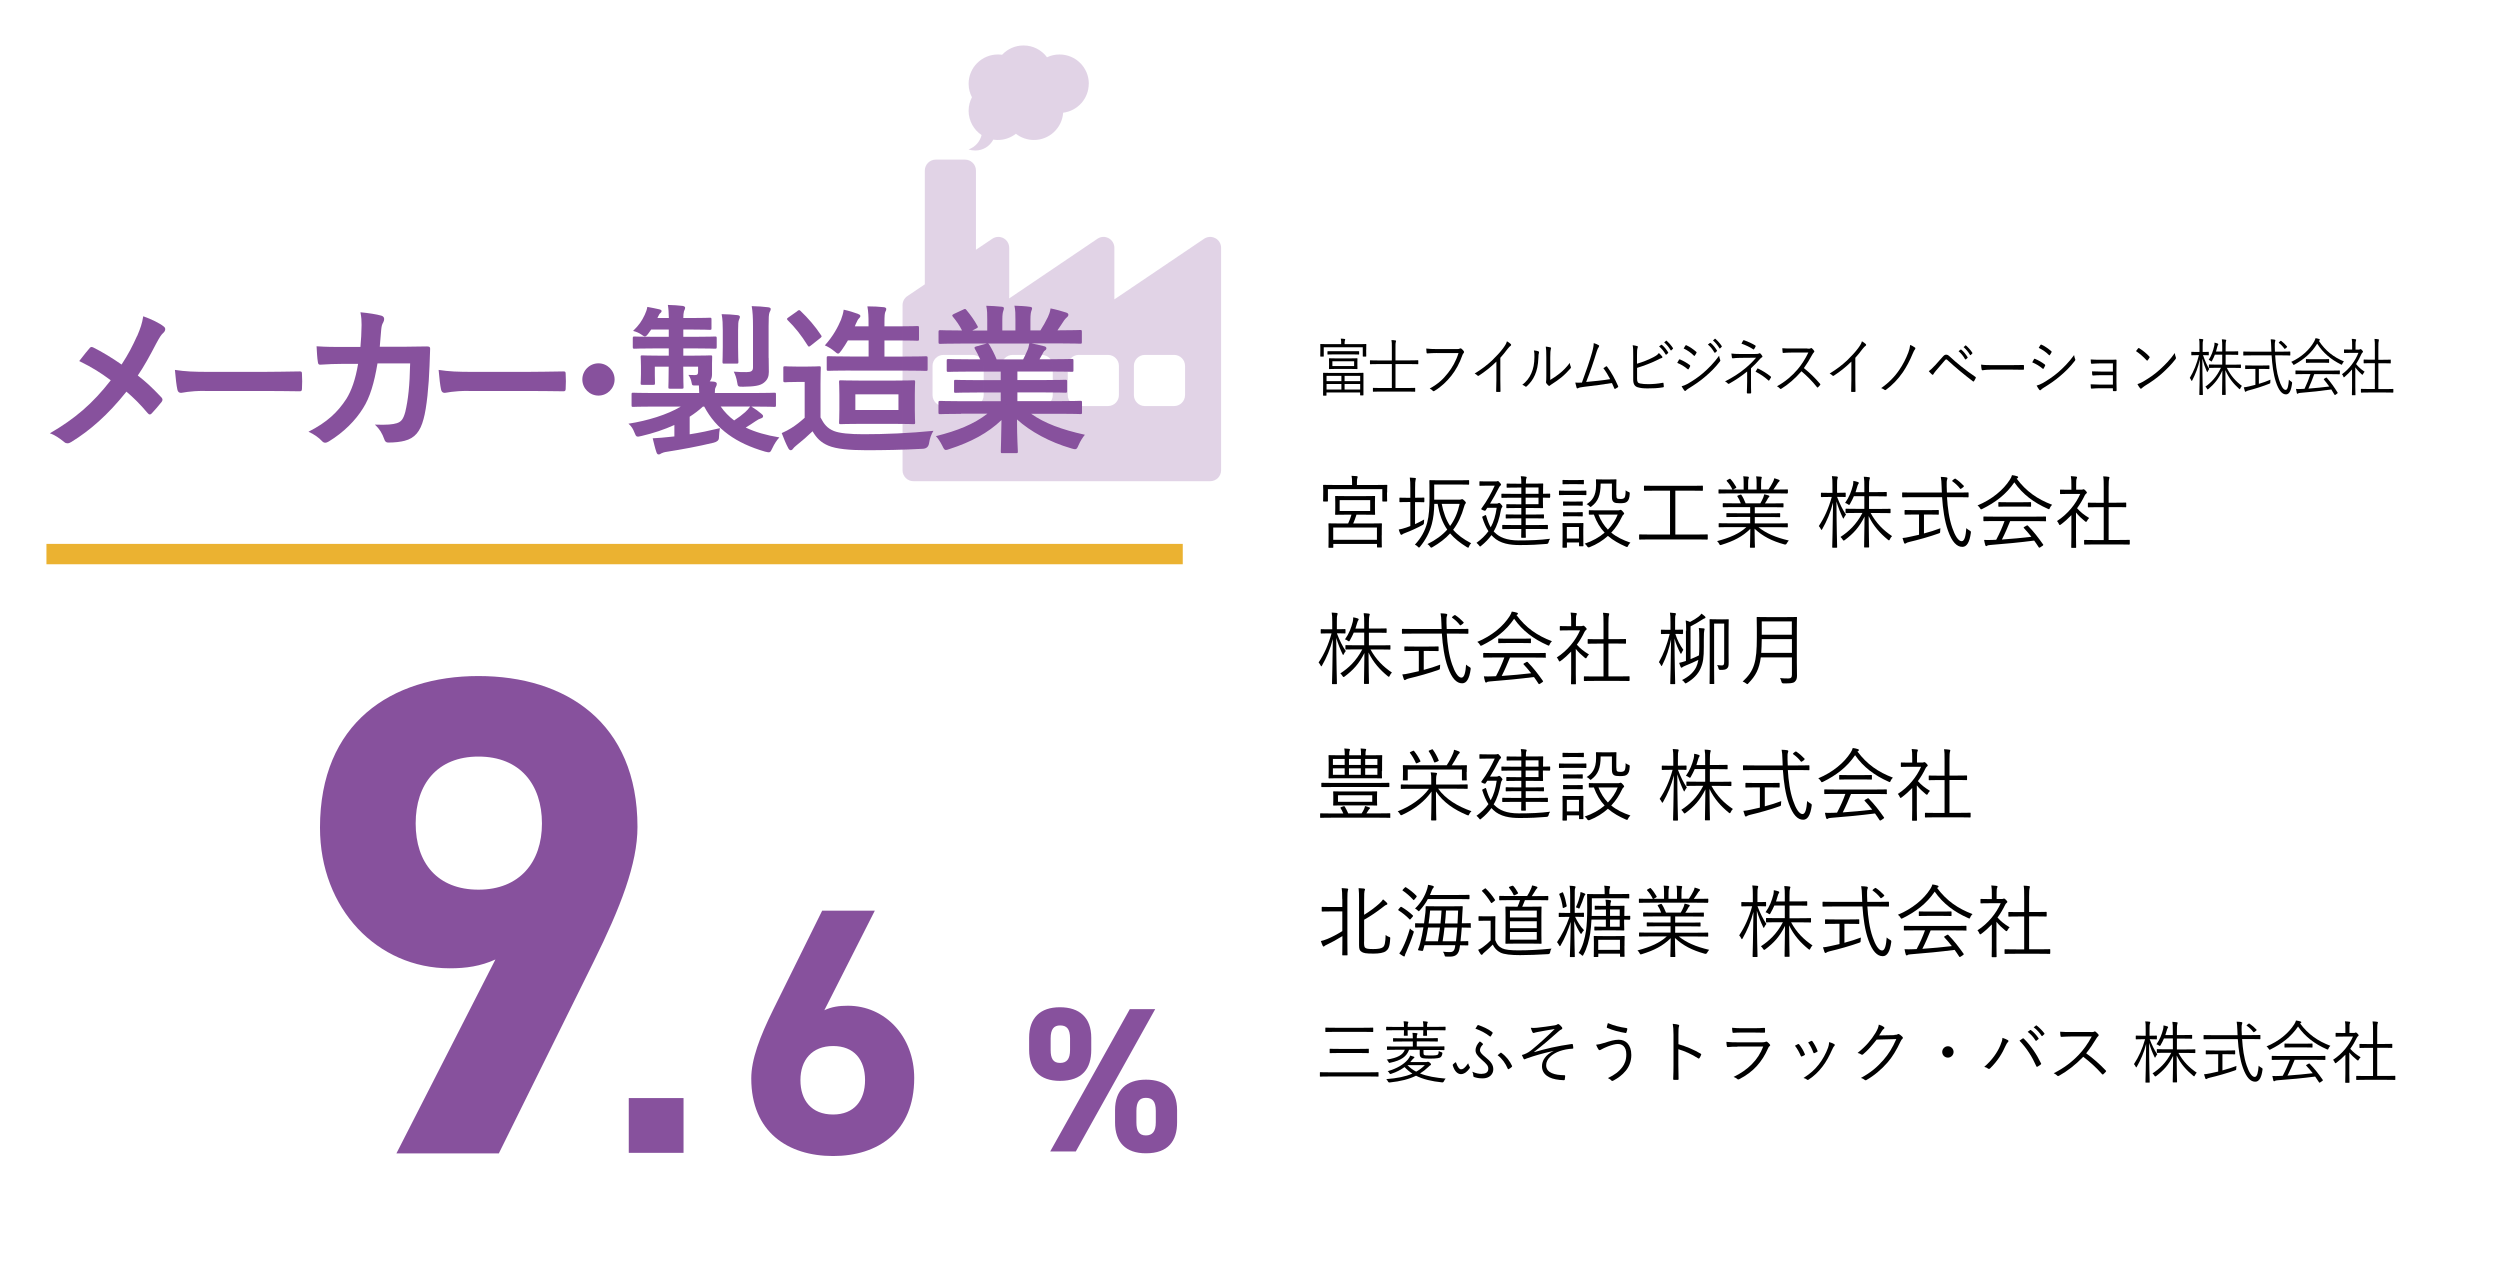 <?xml version="1.0" encoding="UTF-8"?>
<svg id="b" data-name="レイヤー 1" xmlns="http://www.w3.org/2000/svg" width="330.01" height="170" viewBox="0 0 330.01 170">
  <defs>
    <style>
      .c, .d {
        fill: #87519d;
      }

      .e {
        fill: #fff;
      }

      .f {
        fill: none;
        stroke: #ebb231;
        stroke-miterlimit: 10;
        stroke-width: 2.69px;
      }

      .g {
        opacity: .25;
      }

      .d {
        fill-rule: evenodd;
      }
    </style>
  </defs>
  <rect class="e" width="330.01" height="170"/>
  <g>
    <path d="M180.34,46.15c0,.7.01.81.01.85,0,.06,0,.07-.06.07h-.34c-.05,0-.06,0-.06-.07v-1.16h-5.15v1.16c0,.06,0,.07-.06.07h-.34c-.05,0-.06,0-.06-.07,0-.04.01-.15.01-.85v-.26c0-.26-.01-.37-.01-.41,0-.07,0-.07.06-.07.04,0,.3.02,1.03.02h1.67v-.02c0-.29,0-.51-.05-.71.16,0,.36.02.48.04.06,0,.1.03.1.07,0,.06-.02.09-.04.15-.03.07-.04.2-.04.45v.02h1.78c.73,0,.98-.02,1.03-.02.05,0,.06,0,.06.07,0,.04-.01.16-.01.37v.31ZM179.98,50.76c0,1.15,0,1.33,0,1.37,0,.05,0,.06-.06.06h-.32c-.05,0-.06,0-.06-.06v-.32h-4.44v.35c0,.06,0,.07-.06.07h-.33c-.05,0-.06,0-.06-.07,0-.04.01-.23.01-1.38v-.62c0-.63-.01-.83-.01-.88,0-.06,0-.07.06-.07.04,0,.3.02,1.06.02h3.09c.75,0,1.02-.02,1.06-.02.05,0,.06,0,.06.07,0,.05,0,.25,0,.77v.72ZM177.07,49.62h-1.96v.69h1.96v-.69ZM177.07,50.69h-1.96v.73h1.96v-.73ZM179.41,46.73c0,.06,0,.07-.07.07-.04,0-.28-.02-1-.02h-2.04c-.72,0-.96.02-1,.02-.06,0-.07,0-.07-.07v-.31s0-.06.07-.06c.04,0,.28,0,1,0h2.04c.72,0,.96,0,1,0,.06,0,.07,0,.07.06v.31ZM179.18,48.17c0,.34.01.44.01.48,0,.06,0,.07-.07.07-.04,0-.28-.02-.97-.02h-1.69c-.7,0-.94.02-.97.02-.05,0-.06,0-.06-.07,0-.05.01-.14.01-.48v-.33c0-.34-.01-.43-.01-.48,0-.06,0-.07.06-.07.04,0,.28.02.97.02h1.69c.7,0,.94-.02.97-.02.06,0,.07,0,.07.07,0,.05-.01.14-.01.48v.33ZM178.75,47.69h-2.87v.63h2.87v-.63ZM179.55,49.62h-2.06v.69h2.06v-.69ZM179.55,50.69h-2.06v.73h2.06v-.73Z"/>
    <path d="M187.22,48.01c0,.06,0,.07-.06.07-.04,0-.28-.02-.99-.02h-1.96v3.16h1.51c.74,0,.99-.02,1.03-.02.05,0,.06,0,.06.07v.37c0,.06,0,.07-.06.07-.04,0-.29-.02-1.03-.02h-3.4c-.75,0-1,.02-1.03.02-.05,0-.06,0-.06-.07v-.37c0-.06,0-.07.06-.07.04,0,.28.02,1.03.02h1.41v-3.16h-1.85c-.71,0-.94.02-.98.02-.05,0-.06,0-.06-.07v-.38c0-.06,0-.07.06-.07.04,0,.28.02.98.02h1.85v-1.65c0-.56,0-.77-.05-1.04.19,0,.39.02.53.05.04,0,.08.03.08.07s-.02.08-.04.14c-.04.1-.04.28-.04.74v1.68h1.96c.71,0,.94-.02.99-.02.05,0,.06,0,.06.07v.38Z"/>
    <path d="M189.69,46.6c-.44,0-.85.02-1.25.05-.09,0-.12-.02-.13-.13,0-.12-.03-.37-.04-.51.46.05.88.07,1.43.07h2.63c.22,0,.29-.02.37-.07.06-.04.13-.03.19,0,.13.1.25.22.33.34.06.09.05.18-.02.26-.07.07-.11.15-.16.28-.36,1.05-.88,1.98-1.46,2.71-.6.75-1.29,1.43-2.21,1.99-.09.07-.19.07-.25-.02-.09-.1-.23-.21-.39-.28,1.14-.63,1.78-1.25,2.4-2.04.56-.69,1.08-1.61,1.4-2.64h-2.85Z"/>
    <path d="M198.05,50.15c0,.5,0,.97.02,1.49,0,.07-.02.1-.07.1-.13,0-.3,0-.43,0-.06,0-.07-.02-.07-.1.02-.5.03-.99.03-1.47v-2.44c-.78.77-1.51,1.33-2.33,1.87-.07.04-.12.02-.17-.03-.1-.11-.23-.19-.37-.26.92-.56,1.69-1.16,2.31-1.74.56-.54,1.09-1.12,1.44-1.59.31-.42.45-.67.51-.93.2.12.4.25.51.37.07.08.06.18-.03.23-.09.05-.23.2-.42.44-.31.42-.58.75-.93,1.14v2.94Z"/>
    <path d="M203.09,46.4c.08.03.09.11.05.21-.04.12-.07.31-.07.64-.03.94-.19,1.65-.46,2.26-.27.62-.62,1.06-1.06,1.47-.08.08-.15.09-.21.03-.11-.1-.24-.16-.39-.21.51-.4.93-.89,1.2-1.54.25-.58.4-1.25.4-2.14,0-.36,0-.58-.07-.86.26.02.49.07.62.12ZM204.64,50.15c.49-.29.87-.55,1.26-.87.43-.34.88-.79,1.32-1.38.02.18.05.36.13.52.03.07.04.12-.04.21-.37.42-.77.83-1.17,1.16-.4.32-.82.63-1.29.92-.14.09-.19.12-.25.18-.07.07-.14.07-.2,0-.1-.09-.22-.21-.29-.32-.04-.07-.03-.13-.02-.21.02-.1.03-.26.03-.82v-2.35c0-.79-.02-1.18-.07-1.44.2.02.48.07.62.11.11.04.09.12.04.24-.04.12-.07.42-.07,1.09v2.95Z"/>
    <path d="M211.04,45.56c.07.05.07.14,0,.25-.09.11-.18.3-.27.6-.36,1.2-.87,2.71-1.39,4.01,1-.09,2.18-.21,3.17-.37-.25-.49-.55-.99-.9-1.45.12-.07.24-.16.35-.23.07-.05.1-.02.15.04.55.72,1.06,1.66,1.44,2.55.04.07.02.12-.04.17-.11.07-.22.14-.33.2-.06.03-.1.02-.13-.07-.1-.23-.2-.48-.31-.7-1.17.2-2.34.34-3.66.5-.54.07-.68.11-.76.16-.1.07-.19.08-.24-.03-.04-.12-.11-.38-.18-.69.27.02.51.02.88,0,.53-1.41,1.08-3.03,1.33-3.94.17-.61.22-.96.23-1.27.27.08.53.19.66.29Z"/>
    <path d="M216.1,48.01c.73-.21,1.55-.54,2.16-.86.39-.21.55-.32.72-.55.17.16.34.33.43.45.06.09.04.2-.06.21-.13.03-.33.12-.68.31-.73.36-1.72.73-2.57.99v1.42c0,.44.1.58.39.64.31.07.67.09,1.11.09.53,0,1.22-.05,1.89-.18.08-.02.1,0,.1.08.02.13.03.29.04.4,0,.09-.03.11-.12.12-.73.12-1.26.14-2.01.14-.56,0-.95-.04-1.32-.15-.4-.12-.59-.44-.59-1.02v-3.07c0-.74,0-1.11-.07-1.46.24.03.45.07.61.12.11.03.08.14.04.23-.07.16-.08.44-.08.99v1.1ZM219.29,45.52s.05-.02.08,0c.3.23.62.64.84,1,.02.03.01.07-.02.09l-.22.2s-.07.02-.1-.02c-.22-.4-.53-.79-.86-1.06l.27-.21ZM219.91,44.98s.05-.03.08,0c.3.26.63.62.85.97.02.04.02.07-.02.1l-.2.2s-.06.03-.09-.02c-.19-.34-.51-.74-.85-1.03l.24-.21Z"/>
    <path d="M221.62,47.5c.03-.06.07-.07.13-.06.48.2.91.45,1.31.75.07.06.07.11.04.17-.05.12-.13.26-.19.35-.04.07-.08.07-.14.02-.41-.36-.88-.63-1.37-.83.1-.16.18-.32.23-.4ZM222.77,50.67c.68-.4,1.35-.83,2.04-1.42.64-.55,1.45-1.35,2.12-2.29.03.21.07.35.14.54.04.08.02.15-.04.22-.62.81-1.27,1.44-1.96,2.02-.66.57-1.39,1.06-2.17,1.54-.16.1-.28.19-.36.28-.07.07-.14.06-.21-.02-.1-.12-.24-.36-.35-.55.26-.07.49-.16.78-.32ZM222.49,45.62c.04-.07.07-.07.13-.04.46.21.89.52,1.29.86.07.06.06.09.02.16-.06.11-.14.26-.22.35-.04.06-.07.04-.13-.02-.36-.37-.85-.7-1.33-.93.07-.12.16-.27.23-.39ZM225.73,45.27s.05-.02.08,0c.3.23.62.64.84,1,.02.03.02.07-.02.09l-.22.2s-.07.02-.1-.02c-.22-.4-.53-.79-.86-1.06l.27-.21ZM226.35,44.72s.05-.03.08,0c.3.26.63.62.85.97.02.04.01.07-.02.1l-.2.2s-.06.03-.09-.02c-.19-.34-.51-.74-.85-1.03l.24-.21Z"/>
    <path d="M231.14,50.37c0,.58,0,1.1.02,1.46,0,.07-.03.1-.1.11-.11,0-.26,0-.37,0-.07,0-.1-.03-.1-.12.01-.37.04-.89.04-1.45v-1.33c-.74.6-1.49,1.11-2.36,1.6-.07.04-.13.05-.19-.02-.1-.12-.22-.2-.37-.27.97-.5,1.89-1.07,2.65-1.71.47-.39.99-.87,1.45-1.42l-2.13.02c-.37,0-.68.03-.94.06-.07,0-.1-.02-.12-.09-.02-.14-.05-.33-.07-.54.33.04.69.06,1.15.06h1.92c.4,0,.49-.02.58-.08.07-.04.12-.04.18.02.08.08.19.21.24.31.06.1.03.16-.07.21-.06.03-.11.07-.19.16-.39.45-.8.88-1.22,1.26v1.75ZM230.09,44.97c.04-.07.07-.07.15-.05.48.16,1.12.46,1.46.68.07.04.07.08.04.15-.04.1-.11.21-.18.31-.04.08-.07.1-.14.04-.37-.25-.97-.54-1.54-.74.07-.14.16-.31.21-.39ZM231.96,48.68c.04-.06.05-.06.11-.03.59.28,1.17.64,1.66,1.04.06.05.07.07.04.15-.07.12-.14.25-.22.36-.05.07-.07.06-.14,0-.44-.41-1.02-.81-1.67-1.14.09-.14.18-.29.23-.37Z"/>
    <path d="M238.61,46.03c.25,0,.33,0,.42-.07.04-.03.1-.02.15.02.1.09.22.21.3.34.04.07.03.12-.04.19-.07.07-.14.16-.22.31-.33.62-.71,1.23-1.1,1.77.77.62,1.46,1.28,2.13,2.07.07.07.07.09,0,.17-.08.11-.18.21-.27.3-.05.05-.08.05-.13-.02-.62-.79-1.33-1.49-2.05-2.1-.85.97-1.74,1.74-2.65,2.3-.08.05-.13.06-.19-.02-.1-.12-.23-.21-.39-.3,1.12-.62,2-1.38,2.73-2.24.48-.57.97-1.3,1.41-2.21h-2.24c-.42,0-.74.02-1.07.05-.07,0-.07-.02-.09-.09-.02-.12-.04-.36-.04-.53.36.03.69.03,1.15.03h2.16Z"/>
    <path d="M244.91,50.15c0,.5,0,.97.02,1.49,0,.07-.02.1-.07.1-.13,0-.3,0-.43,0-.06,0-.07-.02-.07-.1.02-.5.03-.99.03-1.47v-2.44c-.78.77-1.51,1.33-2.33,1.87-.07.04-.12.02-.17-.03-.1-.11-.23-.19-.37-.26.92-.56,1.69-1.16,2.31-1.74.56-.54,1.09-1.12,1.44-1.59.31-.42.45-.67.51-.93.2.12.4.25.51.37.07.08.06.18-.03.23-.09.05-.23.2-.42.44-.31.42-.58.75-.93,1.14v2.94Z"/>
    <path d="M252.78,45.87c.07.06.07.15.03.21-.1.12-.19.26-.33.61-.36.89-.85,1.79-1.29,2.44-.65.94-1.42,1.74-2.24,2.33-.07.05-.12.05-.19,0-.1-.08-.27-.18-.44-.23.97-.67,1.78-1.49,2.4-2.41.45-.65.87-1.45,1.19-2.3.13-.34.19-.61.24-.99.22.09.47.22.63.35Z"/>
    <path d="M255.4,48.27c.26-.29.65-.73,1.06-1.19.18-.2.28-.26.44-.26s.27.05.45.22c.95.9,2.18,1.87,3.41,2.71.07.04.07.09.04.16-.07.16-.16.31-.23.41-.04.06-.07.07-.13.02-1.18-.9-2.32-1.84-3.37-2.81-.04-.04-.09-.09-.15-.09-.07,0-.1.03-.14.07-.33.37-.74.85-1.25,1.45-.17.21-.25.33-.32.45-.04.08-.1.09-.17.03-.12-.1-.28-.26-.43-.44.18-.12.48-.4.79-.74ZM258.8,46.15s.06-.02.09,0c.3.23.62.64.84,1,.02.03.02.07-.01.09l-.22.2s-.07.02-.1-.02c-.22-.4-.53-.79-.86-1.06l.26-.21ZM259.43,45.6s.05-.03.08,0c.3.26.63.62.85.97.02.04.02.07-.02.1l-.2.2s-.06.03-.09-.02c-.19-.34-.51-.74-.85-1.03l.24-.21Z"/>
    <path d="M262.71,48.8c-.65,0-.96.08-1,.08-.07,0-.1-.03-.13-.12-.03-.14-.06-.4-.07-.63.45.07,1.03.07,1.64.07h2.28c.51,0,1.06,0,1.63-.02.09,0,.11,0,.11.1,0,.12,0,.3,0,.43,0,.09-.02.11-.11.1-.56-.02-1.11-.02-1.6-.02h-2.74Z"/>
    <path d="M268.48,47.42c.03-.06.07-.07.13-.06.48.2.91.45,1.31.75.07.06.07.11.04.17-.05.12-.13.26-.19.36-.04.07-.08.07-.14.02-.41-.35-.88-.63-1.37-.83.1-.16.18-.32.23-.4ZM269.63,50.58c.68-.4,1.35-.83,2.04-1.42.64-.55,1.45-1.35,2.12-2.29.03.22.07.35.14.54.04.08.02.15-.04.22-.62.81-1.27,1.44-1.96,2.02-.66.57-1.39,1.06-2.17,1.54-.16.1-.28.19-.36.28-.07.07-.14.06-.21-.02-.1-.12-.24-.36-.35-.55.26-.07.49-.16.78-.32ZM269.36,45.54c.04-.07.07-.07.13-.04.46.21.89.52,1.29.86.07.06.06.09.02.16-.06.11-.14.26-.22.35-.04.06-.07.04-.13-.02-.36-.37-.85-.7-1.33-.93.07-.12.16-.27.23-.39Z"/>
    <path d="M278.9,47.97h-1.67c-.32,0-.81.03-1.11.05-.07,0-.1-.02-.11-.12,0-.12-.02-.28-.03-.45.41.03.83.04,1.24.04h1.2c.29,0,.6,0,.88-.02.08,0,.09.02.09.11,0,.35-.01.69-.01,1.02v1.75c0,.31,0,.75.02,1.16,0,.09-.02.12-.1.12-.07,0-.21,0-.3,0-.07,0-.09-.02-.09-.09v-.29h-1.74c-.31,0-.7.02-1.07.05-.07,0-.1-.02-.1-.12-.02-.12-.03-.3-.03-.45.41.02.85.04,1.22.04h1.72v-1.24h-1.55c-.29,0-.74,0-1.06.04-.08,0-.11-.02-.12-.12-.02-.11-.02-.27-.02-.43.42.02.85.03,1.2.03h1.55v-1.11Z"/>
    <path d="M282.25,45.98c.05-.06.09-.05.13-.02.42.26.91.64,1.34,1.1.05.06.06.09.02.16-.06.1-.19.29-.25.35-.04.06-.07.07-.12,0-.44-.48-.93-.9-1.41-1.22.1-.13.21-.28.29-.38ZM282.92,50.36c.8-.47,1.46-.92,2.15-1.54.75-.69,1.37-1.3,2.01-2.22.03.23.07.39.13.54.04.11.04.17-.05.29-.5.65-1.15,1.31-1.81,1.9-.63.56-1.37,1.09-2.23,1.61-.2.13-.34.26-.41.32-.07.07-.13.07-.2,0-.11-.13-.25-.33-.36-.56.29-.09.51-.19.78-.34Z"/>
    <path d="M290.81,46.89c.27.78.52,1.34.82,1.82-.06.07-.13.2-.19.31-.03.07-.04.1-.07.1-.01,0-.04-.04-.07-.11-.21-.47-.41-1.04-.58-1.68,0,2.56.07,4.62.07,4.74,0,.06,0,.07-.06.07h-.35c-.05,0-.06,0-.06-.07,0-.12.06-2.19.07-4.61-.23,1.03-.59,1.95-1,2.74-.03.06-.05.09-.07.09-.02,0-.04-.03-.07-.1-.06-.12-.12-.23-.19-.3.52-.87.92-1.85,1.21-3.01h-.25c-.51,0-.66.02-.7.02-.05,0-.06,0-.06-.07v-.32c0-.07,0-.07.06-.07.04,0,.19.02.7.02h.32v-.76c0-.48,0-.73-.05-.97.19,0,.31.02.47.04.05,0,.08.04.08.07,0,.06-.01.1-.04.16-.03.09-.04.23-.04.69v.77h.04c.52,0,.66-.02.71-.02.05,0,.06,0,.06.07v.32c0,.06,0,.07-.06.07-.04,0-.19-.02-.71-.02h-.01ZM293.93,48.53c.53,1.07,1.19,1.8,2.01,2.41-.08.08-.14.18-.21.33-.03.07-.05.11-.08.11-.02,0-.05-.02-.1-.07-.71-.65-1.35-1.4-1.79-2.45,0,1.56.04,3.06.04,3.2,0,.06,0,.07-.06.07h-.36c-.05,0-.06,0-.06-.07,0-.13.03-1.61.04-3.15-.5,1.11-1.06,1.77-1.84,2.44-.05.04-.08.06-.1.06-.03,0-.04-.03-.09-.1-.07-.12-.13-.21-.21-.27.77-.55,1.48-1.28,2.05-2.49h-.51c-.74,0-.98.02-1.02.02-.05,0-.06,0-.06-.07v-.33s0-.06.06-.06c.04,0,.28.02,1.02.02h.68v-1.31h-.97c-.1.26-.22.53-.36.78-.04.07-.06.12-.09.12s-.06-.02-.11-.07c-.08-.07-.16-.12-.26-.14.38-.59.58-1.18.73-1.82.02-.09.05-.26.04-.46.16.03.3.07.42.12.04.02.08.05.08.09s-.01.07-.05.12c-.04.05-.05.11-.09.25-.04.18-.1.38-.16.59h.82v-.55c0-.56,0-.72-.05-1.06.19,0,.33.02.48.05.06,0,.1.03.1.07,0,.07-.03.11-.04.16-.03.1-.04.25-.04.77v.55h.69c.65,0,.86-.02.91-.02.05,0,.06,0,.06.07v.34c0,.06,0,.07-.06.07-.04,0-.25-.02-.91-.02h-.69v1.31h.94c.74,0,.98-.02,1.02-.02.05,0,.06,0,.06.06v.33c0,.07,0,.07-.06.07-.04,0-.28-.02-1.02-.02h-.78Z"/>
    <path d="M300.33,46.9c.07,1.13.19,2.21.5,3.19.24.78.55,1.38.88,1.38.27,0,.38-.56.43-1.35.07.08.19.17.28.23.14.09.16.1.14.26-.12.98-.38,1.45-.8,1.45-.51,0-.96-.5-1.34-1.67-.33-1.01-.48-2.24-.56-3.48h-2.68c-.72,0-.96.02-1,.02-.05,0-.06,0-.06-.07v-.39c0-.06,0-.07.06-.07.04,0,.28.02,1,.02h2.65c-.01-.21-.01-.4-.02-.61-.02-.53-.03-.72-.07-1.02.22,0,.37.02.52.05.05,0,.1.05.1.09,0,.06-.02.1-.04.16-.03.09-.05.24-.04.69,0,.21.02.43.02.64h.97c.71,0,.96-.02,1-.02.05,0,.06,0,.06.07v.39c0,.06,0,.07-.06.07-.04,0-.28-.02-1-.02h-.95ZM298.18,50.67c.54-.16,1.08-.35,1.53-.55-.01.1-.02.21-.02.31,0,.16,0,.17-.15.23-.74.3-1.96.69-2.73.88-.18.05-.24.08-.29.12-.04.02-.07.06-.11.06-.03,0-.06-.03-.08-.09-.04-.12-.1-.32-.14-.5.2-.02.41-.06.68-.12l.85-.21v-2.1h-.39c-.65,0-.86.02-.9.02-.05,0-.06,0-.06-.07v-.35c0-.07,0-.07.06-.07.04,0,.25.02.9.02h1.29c.65,0,.85-.02.89-.02.05,0,.06,0,.06.07v.35c0,.06,0,.07-.06.07-.04,0-.25-.02-.89-.02h-.44v1.96ZM301,45.03c.07-.07.09-.07.14-.02.28.22.5.42.75.72.03.04.04.07-.04.14l-.16.13c-.09.07-.1.07-.15.02-.2-.29-.44-.54-.71-.74-.04-.03-.04-.06.03-.12l.13-.12Z"/>
    <path d="M309.2,48.02c-.04.09-.06.13-.1.13-.02,0-.05-.02-.1-.05-1.29-.64-2.35-1.51-3.12-2.74-.77,1.26-1.77,2.08-2.99,2.76-.05.03-.09.05-.11.05-.04,0-.05-.03-.1-.12-.06-.11-.13-.2-.23-.28,1.35-.62,2.42-1.61,3.02-2.67.1-.2.15-.3.19-.46.17.02.33.06.47.11.07.02.1.05.1.1,0,.03,0,.07-.05.09-.04.02-.06.04-.08.06.89,1.33,1.93,2.13,3.31,2.71-.1.11-.16.2-.22.33ZM308.85,49.34c0,.06,0,.07-.06.07-.04,0-.28-.02-1.03-.02h-2.27c-.22.62-.48,1.26-.77,1.91.89-.07,1.9-.17,2.75-.28-.22-.31-.45-.6-.7-.91-.04-.05-.03-.07.04-.12l.22-.13c.06-.03.08-.03.11,0,.54.61,1,1.27,1.43,1.96.03.04.03.07-.04.12l-.23.17s-.07.04-.08.04c-.02,0-.04-.02-.06-.05-.14-.24-.28-.47-.42-.69-1.31.19-2.79.35-4.09.45-.15.02-.25.03-.28.07-.03.03-.06.05-.1.05-.04,0-.07-.04-.08-.09-.04-.17-.08-.36-.11-.55.23.02.48.02.81,0,.1,0,.21,0,.32-.02.32-.67.58-1.32.78-1.94h-.89c-.74,0-.98.02-1.02.02-.06,0-.07,0-.07-.07v-.36c0-.06,0-.07.07-.07.04,0,.28.02,1.02.02h3.68c.74,0,.98-.02,1.03-.02.05,0,.06,0,.06.07v.36ZM307.45,47.83c0,.06,0,.07-.06.07-.04,0-.25-.02-.87-.02h-1.2c-.62,0-.83.02-.87.02-.05,0-.06,0-.06-.07v-.36c0-.06,0-.07.06-.07.04,0,.25.02.87.02h1.2c.62,0,.83-.02.87-.02.05,0,.06,0,.06.07v.36Z"/>
    <path d="M311.41,46.13c.07,0,.1,0,.13-.03.02,0,.04-.02.07-.02.04,0,.09.03.19.14.09.11.13.16.13.2,0,.04-.02.07-.06.11-.05.04-.09.07-.15.2-.21.48-.45.92-.71,1.33.33.4.65.69,1.13,1.01-.07.07-.16.2-.21.31-.03.07-.05.09-.08.09-.02,0-.05-.02-.1-.06-.31-.28-.61-.59-.84-.92v2.58c0,.66.02.99.02,1.03,0,.06,0,.07-.06.07h-.35c-.05,0-.06,0-.06-.07,0-.04.02-.37.02-1.03v-2.3c-.3.35-.62.67-.97.97-.05.04-.08.07-.11.07s-.04-.03-.07-.11c-.05-.13-.11-.24-.18-.3,1.01-.73,1.76-1.78,2.17-2.82h-1.08c-.55,0-.72.02-.76.02-.05,0-.06,0-.06-.07v-.34c0-.06,0-.07.06-.07.04,0,.21.02.76.02h.25v-.48c0-.45,0-.69-.05-.93.19,0,.33.02.48.05.06,0,.1.04.1.07,0,.07-.02.1-.04.16-.04.09-.04.23-.04.64v.5h.51ZM315.92,51.76c0,.06,0,.07-.06.07-.04,0-.28-.02-1.02-.02h-2.1c-.73,0-.98.02-1.02.02-.06,0-.07,0-.07-.07v-.36c0-.06,0-.07.07-.07.04,0,.29.02,1.02.02h.75v-3.41h-.47c-.68,0-.91.02-.95.02-.05,0-.06,0-.06-.07v-.36c0-.06,0-.07.06-.07.04,0,.27.02.95.02h.47v-1.61c0-.59,0-.81-.05-1.13.19,0,.36.02.5.05.05,0,.09.03.09.07,0,.04-.01.08-.03.14-.04.12-.05.31-.05.86v1.63h.63c.68,0,.91-.02.95-.02.05,0,.06,0,.06.07v.36c0,.06,0,.07-.06.07-.04,0-.27-.02-.95-.02h-.63v3.41h.9c.74,0,.98-.02,1.02-.02.05,0,.06,0,.06.07v.36Z"/>
    <path d="M183.09,65.01c0,.93.02,1.06.02,1.11,0,.07-.01.08-.08.08h-.48c-.07,0-.08-.01-.08-.08v-1.55h-7.18v1.55c0,.07-.01.08-.08.08h-.48c-.07,0-.08-.01-.08-.08,0-.05.02-.18.02-1.11v-.36c0-.36-.02-.52-.02-.57,0-.07.01-.08.08-.08.06,0,.42.02,1.45.02h2.3v-.14c0-.55-.01-.82-.07-1.07.25.01.48.02.68.04.08.01.13.05.13.09,0,.07-.03.12-.05.19-.04.1-.05.26-.05.74v.15h2.48c1.03,0,1.39-.02,1.45-.02.07,0,.08.01.08.08,0,.05-.02.21-.02.5v.42ZM182.39,70.67c0,1.27.02,1.47.02,1.53s-.01.07-.08.07h-.48c-.07,0-.08-.01-.08-.07v-.4h-5.77v.44c0,.06-.01.07-.07.07h-.49c-.07,0-.08-.01-.08-.07s.02-.26.02-1.55v-.62c0-.63-.02-.85-.02-.9,0-.08.01-.09.08-.09.05,0,.43.02,1.5.02h1.02c.18-.39.34-.8.44-1.16h-.69c-.99,0-1.32.02-1.39.02-.07,0-.08-.01-.08-.08,0-.05.02-.23.02-.78v-.78c0-.54-.02-.72-.02-.77,0-.07.01-.08.08-.08.06,0,.4.02,1.39.02h2.34c.99,0,1.33-.02,1.39-.02.07,0,.08.01.08.08,0,.05-.02.23-.02.77v.78c0,.55.02.73.02.78,0,.07-.01.08-.08.08-.05,0-.4-.02-1.39-.02h-.99c-.14.44-.27.81-.43,1.16h2.22c1.06,0,1.43-.02,1.49-.02.07,0,.08.01.08.09,0,.05-.02.27-.02.79v.7ZM181.76,69.64h-5.77v1.62h5.77v-1.62ZM180.87,66.02h-4.03v1.43h4.03v-1.43Z"/>
    <path d="M188.01,66.22c0,.07-.01.08-.08.08-.05,0-.26-.02-1.02-.02h-.12v2.91c.42-.19.81-.39,1.2-.61-.01.1-.02.26-.02.42q0,.21-.18.3c-.67.37-1.57.78-2.29,1.05-.22.08-.33.14-.37.18-.04.03-.09.07-.15.07-.04,0-.08-.03-.12-.11-.08-.17-.17-.38-.22-.59.29-.05.61-.13.99-.26l.54-.2v-3.17h-.34c-.74,0-.97.02-1.02.02-.07,0-.08-.01-.08-.08v-.44c0-.07.01-.08.08-.08.05,0,.28.02,1.02.02h.34v-1.23c0-.75-.01-1.03-.07-1.44.27.01.49.03.68.05.07.01.13.04.13.09s-.02.1-.05.19c-.04.12-.06.38-.06,1.08v1.25h.12c.76,0,.97-.02,1.02-.02.07,0,.08.01.08.08v.44ZM192.64,65.96c.13,0,.19-.01.24-.04.04-.02.08-.03.12-.03.07,0,.15.04.32.21.15.14.18.21.18.25,0,.06-.03.11-.07.15-.05.05-.09.13-.16.37-.34,1.21-.8,2.21-1.45,3.06.58.68,1.36,1.25,2.38,1.78-.12.1-.21.24-.28.42-.05.12-.07.17-.12.17-.03,0-.07-.03-.16-.07-.94-.58-1.66-1.16-2.22-1.82-.62.69-1.4,1.28-2.35,1.83-.07.04-.12.06-.15.06-.04,0-.07-.04-.15-.15-.09-.14-.21-.24-.34-.33,1.08-.53,1.94-1.16,2.61-1.91-.64-.93-1.02-2-1.27-3.4h-.44c-.02.99-.11,1.86-.33,2.68-.3,1.1-.8,2.05-1.55,2.98-.06.07-.11.12-.14.12s-.07-.04-.15-.12c-.12-.13-.27-.22-.39-.27.83-.89,1.33-1.8,1.63-2.92.24-.91.3-2.02.3-3.22,0-1.59-.02-2.24-.02-2.3,0-.07.01-.08.08-.08.05,0,.4.02,1.38.02h2.34c.98,0,1.31-.02,1.37-.02.07,0,.08.01.08.08v.44c0,.07-.01.08-.08.08-.05,0-.39-.02-1.37-.02h-3.16v2h3.31ZM190.31,66.51c.24,1.19.58,2.13,1.11,2.92.62-.84,1.02-1.81,1.26-2.92h-2.38Z"/>
    <path d="M197.31,70.29c.6.61,1.56,1.05,3.16,1.05s2.79-.05,4.15-.22c-.1.14-.17.29-.2.45q-.05.22-.25.23c-1.07.09-2.12.15-3.56.15-1.27,0-2.59-.18-3.5-1.07-.08-.07-.16-.16-.23-.24-.37.5-.81.97-1.36,1.41-.06.06-.11.09-.14.09-.04,0-.07-.04-.14-.14-.11-.14-.21-.25-.34-.34.64-.46,1.17-.97,1.58-1.54-.34-.52-.59-1.12-.8-1.79-.04-.11-.04-.12.09-.18l.23-.12c.13-.06.14-.06.18.06.19.65.37,1.12.6,1.52.4-.72.65-1.56.79-2.58h-1.24l-.22.33s-.05.07-.09.07-.12-.03-.26-.08q-.29-.11-.22-.2c.77-1.05,1.29-2.01,1.77-3.04h-1.03c-.66,0-.85.02-.91.02-.07,0-.08-.01-.08-.08v-.43c0-.08.01-.09.08-.09.06,0,.25.02.91.02h1.12c.13,0,.21-.01.25-.03.02-.01.05-.02.07-.02.06,0,.12.04.25.2.12.13.18.21.18.27,0,.07-.04.09-.11.15-.09.07-.19.28-.27.43-.28.54-.61,1.18-1.08,1.93h.87c.09,0,.15-.01.21-.05.04-.03.08-.04.13-.04.07,0,.14.05.26.2.14.16.17.21.17.26,0,.06-.02.08-.08.15s-.08.16-.12.3c-.2,1.15-.49,2.06-.96,2.85l.13.13ZM204.61,65.63c0,.07-.01.08-.08.08-.06,0-.52-.01-.86-.02v.33c0,.66.02.94.02.99,0,.06-.01.07-.09.07-.05,0-.43-.02-1.4-.02h-.8v.86h.98c.98,0,1.29-.02,1.35-.02.07,0,.08.01.08.08v.38c0,.07-.01.08-.08.08-.05,0-.37-.02-1.35-.02h-.98v.89h1.41c1.04,0,1.39-.02,1.44-.02.07,0,.08.01.08.09v.39c0,.07-.01.08-.08.08-.05,0-.4-.02-1.44-.02h-1.41c0,.71.02,1.04.02,1.08,0,.07-.01.08-.08.08h-.45c-.08,0-.09-.01-.09-.08,0-.04.01-.38.02-1.08h-1c-1.03,0-1.38.02-1.44.02-.07,0-.08-.01-.08-.08v-.39c0-.08.01-.09.08-.09.06,0,.41.02,1.44.02h1v-.89h-.63c-.97,0-1.29.02-1.35.02-.07,0-.08-.01-.08-.08v-.38c0-.07.01-.08.08-.08.05,0,.38.02,1.35.02h.63v-.86h-.67c-.88,0-1.17.02-1.23.02-.07,0-.08-.01-.08-.07v-.38c0-.07.01-.08.08-.08.06,0,.35.02,1.23.02h.67v-.87h-1.11c-1.04,0-1.39.02-1.44.02-.07,0-.08-.01-.08-.08v-.39c0-.07.01-.08.08-.08.05,0,.4.02,1.44.02h1.11v-.83h-.56c-.96,0-1.25.02-1.3.02-.07,0-.08-.01-.08-.08v-.39c0-.07.01-.08.08-.08.05,0,.35.02,1.3.02h.56c0-.46-.01-.71-.07-.99.27.01.45.03.65.06.07.01.13.04.13.08,0,.05-.02.1-.05.16-.04.08-.06.22-.06.68h.8c.97,0,1.35-.02,1.4-.02.08,0,.09.01.09.08,0,.05-.02.33-.02.99v.29c.35,0,.8-.02.86-.02.07,0,.08.01.08.08v.39ZM203.09,64.35h-1.7v.83h1.7v-.83ZM203.09,65.69h-1.7v.87h1.7v-.87Z"/>
    <path d="M209.41,65.28c0,.07-.01.08-.08.08-.06,0-.29-.02-1.09-.02h-1.29c-.79,0-1.04.02-1.09.02-.06,0-.07-.01-.07-.08v-.44c0-.07.01-.08.07-.08.05,0,.3.02,1.09.02h1.29c.8,0,1.03-.02,1.09-.02.07,0,.08.01.08.08v.44ZM209,70.57c0,1.21.02,1.41.02,1.46,0,.07-.01.08-.08.08h-.42c-.07,0-.08-.01-.08-.08v-.42h-1.6v.61c0,.07-.01.08-.08.08h-.42c-.08,0-.09-.01-.09-.08,0-.05.02-.26.02-1.54v-.63c0-.63-.02-.87-.02-.94,0-.07.01-.07.09-.07.05,0,.25.02.89.02h.81c.65,0,.85-.02.9-.02.07,0,.08,0,.08.07,0,.06-.02.28-.02.76v.7ZM209.08,63.85c0,.07-.01.08-.08.08-.05,0-.24-.02-.91-.02h-.84c-.66,0-.85.02-.91.02-.07,0-.08-.01-.08-.08v-.42c0-.07.01-.08.08-.08.06,0,.25.02.91.02h.84c.67,0,.86-.02.91-.02.07,0,.08.01.08.08v.42ZM208.93,66.68c0,.07-.01.08-.08.08-.05,0-.23-.02-.85-.02h-.74c-.62,0-.8.02-.85.02-.07,0-.08-.01-.08-.08v-.41c0-.07.01-.08.08-.08.05,0,.23.02.85.02h.74c.62,0,.8-.02.85-.02.07,0,.08.01.08.08v.41ZM208.93,68.09c0,.07-.01.08-.08.08-.05,0-.23-.02-.85-.02h-.74c-.62,0-.8.02-.85.02-.07,0-.08-.01-.08-.08v-.41c0-.07.01-.08.08-.08.05,0,.23.02.85.02h.74c.62,0,.8-.02.85-.02.07,0,.08.01.08.08v.41ZM208.43,69.57h-1.6v1.52h1.6v-1.52ZM213.59,67.37c.13,0,.17-.02.22-.04.03-.01.07-.03.13-.03s.14.06.26.2c.13.15.2.24.2.29,0,.06-.04.09-.1.14-.06.04-.12.11-.22.33-.33.7-.78,1.41-1.39,2.05.7.58,1.56.99,2.53,1.32-.13.13-.23.25-.3.4-.06.13-.08.18-.15.18-.03,0-.07-.02-.15-.05-.87-.38-1.67-.82-2.37-1.42-.66.6-1.47,1.12-2.44,1.5q-.19.07-.3-.12c-.08-.14-.18-.25-.33-.35,1.05-.35,1.93-.85,2.64-1.46-.58-.61-1.06-1.38-1.42-2.38-.39,0-.56.01-.59.01-.07,0-.08-.01-.08-.09v-.43c0-.06.01-.07.08-.07.05,0,.35.02,1.27.02h2.5ZM213.37,65.33c0,.25.02.4.11.46.06.05.17.08.46.08.27,0,.43-.07.52-.2.08-.14.13-.41.13-.95.09.08.21.16.36.21.18.06.18.08.18.26-.03.54-.13.83-.34,1.02-.18.17-.46.22-.95.22-.42,0-.65-.04-.77-.12-.22-.12-.29-.35-.29-.75v-1.72h-1.49c0,1.56-.37,2.36-1.16,2.97-.08.07-.13.11-.17.11s-.08-.03-.16-.12c-.09-.11-.23-.2-.36-.24.69-.45,1.25-1.04,1.25-2.51,0-.46-.02-.65-.02-.7,0-.07.01-.08.08-.08.05,0,.22.02.85.02h.83c.63,0,.82-.02.87-.02.07,0,.08.01.08.08,0,.05-.02.3-.02.88v1.08ZM211,67.93c.32.81.74,1.46,1.25,1.98.59-.6,1.02-1.28,1.29-1.98h-2.54Z"/>
    <path d="M225.42,71.15c0,.07-.01.08-.08.08-.05,0-.39-.02-1.39-.02h-6.11c-1,0-1.33.02-1.39.02-.07,0-.08-.01-.08-.08v-.53c0-.07.01-.08.08-.08.05,0,.39.02,1.39.02h2.61v-5.79h-1.9c-1.06,0-1.41.02-1.46.02-.07,0-.08-.01-.08-.09v-.51c0-.07.01-.08.08-.08.05,0,.4.02,1.46.02h4.7c1.06,0,1.4-.02,1.46-.02.07,0,.08.01.08.08v.51c0,.07-.01.09-.08.09-.06,0-.4-.02-1.46-.02h-2.1v5.79h2.81c1,0,1.33-.02,1.39-.02.07,0,.08.01.08.08v.53Z"/>
    <path d="M232.11,69.58c1.01.81,2.22,1.35,4.02,1.77-.09.09-.19.23-.27.38q-.11.2-.3.14c-1.68-.46-2.89-1.09-3.95-2.08,0,1.59.05,2.25.05,2.43,0,.07-.01.08-.08.08h-.5c-.07,0-.08-.01-.08-.08,0-.18.04-.82.05-2.41-1.04,1.03-2.2,1.61-3.81,2.11-.19.06-.21.06-.3-.13-.07-.15-.17-.26-.28-.36,1.72-.45,2.97-1.01,3.87-1.85h-2.19c-1,0-1.32.02-1.38.02-.08,0-.09-.01-.09-.08v-.38c0-.07.01-.08.09-.08.05,0,.38.02,1.38.02h2.69v-.84h-1.57c-1.07,0-1.44.02-1.49.02-.07,0-.08-.01-.08-.07v-.37c0-.08.01-.09.08-.09.05,0,.42.02,1.49.02h1.57v-.81h-2.08c-1.05,0-1.4.02-1.45.02-.08,0-.09-.01-.09-.08v-.38c0-.07.01-.08.09-.08.05,0,.4.02,1.45.02h.84c-.13-.36-.28-.67-.44-.9-.05-.07-.03-.1.08-.14l.27-.09c.11-.04.13-.04.17.02.2.28.39.68.56,1.11h1.94c.15-.24.25-.46.39-.77.05-.13.08-.24.13-.42.19.04.35.08.56.15.06.02.12.06.12.12s-.05.09-.09.13c-.05.04-.11.14-.15.22-.09.18-.2.36-.35.58h.91c1.06,0,1.4-.02,1.46-.02.07,0,.08.01.08.08v.38c0,.07-.01.08-.08.08-.06,0-.4-.02-1.46-.02h-2.25v.81h1.78c1.07,0,1.43-.02,1.49-.02.07,0,.08.01.08.09v.37c0,.06-.01.07-.08.07-.06,0-.42-.02-1.49-.02h-1.78v.84h2.89c1,0,1.32-.02,1.39-.02.07,0,.08.01.08.08v.38c0,.07-.01.08-.08.08-.06,0-.39-.02-1.39-.02h-2.4ZM235.98,65.07c0,.07-.01.08-.08.08-.06,0-.39-.02-1.39-.02h-6.19c-1,0-1.32.02-1.38.02-.08,0-.09-.01-.09-.08v-.38c0-.08.01-.09.09-.09.05,0,.38.02,1.38.02h.37c-.23-.46-.46-.8-.75-1.11-.04-.05-.04-.08.06-.14l.28-.15c.07-.04.11-.04.15.01.26.28.53.66.76,1.06.03.06.02.08-.06.14l-.35.19h1.39v-.79c0-.38,0-.68-.06-.96.22.01.47.03.64.05.06.01.11.04.11.1s-.01.08-.04.15c-.04.07-.06.26-.06.66v.79h1.12v-.78c0-.38,0-.68-.07-.96.22.01.48.03.65.05.06.01.11.04.11.09,0,.04-.02.08-.04.14-.03.08-.06.26-.06.66v.79h.98c.23-.33.41-.64.59-.99.07-.15.14-.29.17-.49.21.05.44.14.6.2.06.02.11.06.11.11,0,.06-.02.09-.08.14-.07.05-.13.13-.18.21-.17.27-.36.56-.56.83h.44c1,0,1.32-.02,1.39-.02.07,0,.08.01.08.09v.38Z"/>
    <path d="M242.51,65.61c.38.99.74,1.7,1.17,2.32-.08.09-.19.25-.26.4-.04.08-.06.13-.09.13-.02,0-.05-.05-.09-.14-.29-.6-.58-1.32-.82-2.13.01,3.26.09,5.89.09,6.03,0,.07-.01.08-.08.08h-.49c-.07,0-.08-.01-.08-.08,0-.15.08-2.79.11-5.88-.33,1.31-.84,2.48-1.42,3.49-.04.07-.07.12-.11.12-.02,0-.05-.04-.09-.13-.08-.15-.17-.29-.26-.38.74-1.1,1.3-2.35,1.71-3.84h-.36c-.73,0-.94.02-.99.02-.07,0-.08-.01-.08-.08v-.41c0-.08.01-.09.08-.09.05,0,.26.02.99.02h.45v-.97c0-.61-.01-.93-.07-1.24.26.01.44.02.66.05.07.01.12.05.12.09,0,.07-.02.13-.05.2-.04.12-.05.29-.05.88v.98h.06c.74,0,.94-.02,1-.02.07,0,.08.01.08.09v.41c0,.07-.01.08-.08.08-.06,0-.26-.02-1-.02h-.02ZM246.92,67.7c.75,1.37,1.68,2.29,2.84,3.07-.12.1-.2.23-.29.42-.04.09-.07.14-.12.14-.03,0-.07-.03-.15-.09-1.01-.83-1.9-1.79-2.53-3.12.01,1.99.06,3.9.06,4.07,0,.07-.01.08-.08.08h-.5c-.07,0-.08-.01-.08-.08,0-.17.04-2.05.06-4-.7,1.41-1.49,2.26-2.61,3.1-.07.05-.12.07-.15.07-.04,0-.06-.04-.13-.13-.09-.15-.19-.26-.29-.35,1.08-.7,2.09-1.63,2.9-3.17h-.71c-1.04,0-1.39.02-1.44.02-.07,0-.08-.01-.08-.09v-.42c0-.06.01-.07.08-.07.05,0,.4.02,1.44.02h.96v-1.67h-1.38c-.14.34-.32.67-.5,1-.05.09-.08.15-.13.15s-.08-.03-.16-.08c-.12-.08-.23-.15-.37-.18.54-.76.82-1.5,1.03-2.32.02-.12.07-.34.06-.59.22.04.43.08.6.15.06.02.12.06.12.12s-.02.08-.07.15c-.05.06-.07.14-.13.32-.06.23-.14.48-.23.75h1.16v-.69c0-.71,0-.91-.07-1.35.26.01.47.03.67.06.08.01.14.04.14.08,0,.08-.04.14-.06.21-.04.13-.06.32-.06.98v.7h.98c.92,0,1.22-.02,1.28-.02.07,0,.08.01.08.08v.43c0,.07-.01.08-.08.08-.06,0-.36-.02-1.28-.02h-.98v1.67h1.32c1.04,0,1.39-.02,1.44-.02.07,0,.08.01.08.07v.42c0,.08-.01.09-.08.09-.05,0-.4-.02-1.44-.02h-1.1Z"/>
    <path d="M257.01,65.62c.09,1.44.27,2.82.7,4.06.34.99.78,1.76,1.24,1.76.38,0,.54-.71.61-1.72.11.11.27.22.4.29.2.12.22.13.2.33-.17,1.25-.54,1.85-1.12,1.85-.73,0-1.36-.63-1.89-2.12-.46-1.28-.68-2.85-.79-4.44h-3.78c-1.02,0-1.36.02-1.41.02-.07,0-.08-.01-.08-.08v-.49c0-.07.01-.08.08-.08.05,0,.39.02,1.41.02h3.75c-.02-.26-.02-.51-.03-.78-.02-.67-.04-.91-.11-1.29.32.01.53.03.74.06.07.01.14.06.14.12,0,.07-.03.13-.05.2-.04.12-.07.3-.05.88,0,.27.02.55.03.81h1.37c1.01,0,1.36-.02,1.41-.02.07,0,.08.01.08.08v.49c0,.07-.01.08-.08.08-.05,0-.4-.02-1.41-.02h-1.35ZM253.97,70.42c.76-.2,1.53-.44,2.17-.69-.02.13-.03.27-.03.4,0,.21-.01.22-.21.29-1.04.38-2.77.87-3.87,1.12-.25.06-.34.11-.41.16-.05.03-.11.07-.16.07-.04,0-.08-.04-.12-.12-.06-.16-.14-.41-.2-.63.28-.02.58-.07.97-.16l1.21-.27v-2.67h-.56c-.92,0-1.22.02-1.27.02-.07,0-.08-.01-.08-.08v-.44c0-.08.01-.1.08-.1.05,0,.35.02,1.27.02h1.83c.91,0,1.21-.02,1.26-.02.07,0,.08.01.08.1v.44c0,.07-.01.08-.08.08-.05,0-.35-.02-1.26-.02h-.62v2.49ZM257.96,63.24c.09-.08.13-.08.2-.03.4.27.7.54,1.06.91.04.05.05.08-.06.18l-.22.17c-.13.09-.15.09-.21.02-.28-.37-.62-.68-1-.95-.06-.04-.06-.07.04-.16l.19-.15Z"/>
    <path d="M270.6,67.05c-.06.12-.08.17-.14.17-.03,0-.07-.02-.15-.06-1.83-.81-3.32-1.92-4.41-3.49-1.09,1.6-2.5,2.65-4.23,3.51-.07.04-.13.06-.16.06-.05,0-.07-.04-.14-.16-.08-.14-.18-.25-.33-.36,1.9-.79,3.42-2.05,4.28-3.41.15-.25.21-.38.27-.59.24.03.46.07.66.14.11.03.15.06.15.13,0,.04-.01.08-.07.12-.05.02-.08.05-.12.07,1.26,1.69,2.73,2.71,4.68,3.45-.14.14-.22.25-.3.42ZM270.1,68.73c0,.07-.01.08-.08.08-.06,0-.4-.02-1.45-.02h-3.22c-.32.79-.67,1.61-1.09,2.43,1.26-.08,2.68-.22,3.89-.36-.3-.39-.63-.77-.99-1.16-.06-.06-.04-.09.06-.15l.3-.17c.08-.04.12-.04.16,0,.77.78,1.41,1.62,2.02,2.49.04.05.04.09-.05.16l-.33.22c-.05.03-.09.05-.12.05-.03,0-.05-.02-.08-.06-.2-.3-.39-.6-.6-.88-1.85.24-3.95.44-5.79.58-.21.02-.35.04-.4.09-.04.04-.08.06-.14.06-.06,0-.09-.05-.12-.12-.06-.21-.12-.46-.16-.7.33.02.68.02,1.15,0,.15,0,.29-.01.45-.02.45-.85.82-1.68,1.1-2.47h-1.26c-1.04,0-1.39.02-1.44.02-.08,0-.09-.01-.09-.08v-.46c0-.07.01-.08.09-.08.05,0,.4.02,1.44.02h5.2c1.05,0,1.39-.02,1.45-.02.07,0,.08.01.08.08v.46ZM268.11,66.81c0,.07-.01.08-.08.08-.05,0-.35-.02-1.23-.02h-1.7c-.88,0-1.18.02-1.23.02-.07,0-.08-.01-.08-.08v-.45c0-.07.01-.08.08-.08.05,0,.35.02,1.23.02h1.7c.88,0,1.18-.02,1.23-.02.07,0,.08.01.08.08v.45Z"/>
    <path d="M274.76,64.64c.11,0,.15-.01.19-.04.03-.01.06-.02.09-.02.05,0,.13.04.26.18.13.14.18.21.18.25,0,.05-.02.08-.08.14-.07.05-.13.09-.21.25-.29.61-.63,1.18-1.01,1.69.46.52.91.87,1.6,1.29-.11.09-.22.25-.29.39-.04.08-.07.12-.12.12-.03,0-.07-.02-.14-.07-.44-.36-.86-.75-1.19-1.17v3.28c0,.84.02,1.26.02,1.31,0,.07-.01.08-.08.08h-.49c-.07,0-.08-.01-.08-.08,0-.05.02-.47.02-1.31v-2.93c-.42.44-.87.85-1.38,1.23-.07.05-.12.08-.16.08s-.06-.04-.11-.14c-.07-.17-.16-.3-.25-.39,1.43-.92,2.49-2.26,3.07-3.58h-1.52c-.78,0-1.02.02-1.07.02-.07,0-.08-.01-.08-.08v-.43c0-.07.01-.08.08-.08.05,0,.29.02,1.07.02h.35v-.61c0-.58-.01-.88-.07-1.19.26.01.46.03.68.06.08.01.14.05.14.08,0,.08-.03.13-.06.2-.05.12-.06.29-.06.82v.63h.71ZM281.13,71.81c0,.07-.01.08-.08.08-.05,0-.4-.02-1.44-.02h-2.97c-1.03,0-1.39.02-1.44.02-.08,0-.09-.01-.09-.08v-.46c0-.07.01-.08.09-.08.05,0,.41.02,1.44.02h1.06v-4.34h-.66c-.97,0-1.29.02-1.35.02-.07,0-.08-.01-.08-.08v-.46c0-.07.01-.08.08-.08.05,0,.38.02,1.35.02h.66v-2.05c0-.75,0-1.03-.07-1.44.27.01.5.03.7.06.07.01.13.04.13.08,0,.05-.02.11-.04.18-.05.16-.07.39-.07,1.09v2.07h.89c.97,0,1.29-.02,1.35-.02.07,0,.08.01.08.08v.46c0,.07-.01.08-.08.08-.05,0-.38-.02-1.35-.02h-.89v4.34h1.27c1.04,0,1.39-.02,1.44-.02.07,0,.08.01.08.08v.46Z"/>
    <path d="M176.48,83.62c.38.99.74,1.7,1.17,2.32-.08.09-.19.25-.26.4-.04.08-.06.13-.09.13-.02,0-.05-.05-.09-.14-.29-.6-.58-1.32-.82-2.13.01,3.26.09,5.89.09,6.03,0,.07-.01.08-.08.08h-.49c-.07,0-.08-.01-.08-.08,0-.15.08-2.79.11-5.88-.33,1.31-.84,2.48-1.42,3.49-.04.07-.07.12-.11.12-.02,0-.05-.04-.09-.13-.08-.15-.17-.29-.26-.38.74-1.1,1.3-2.35,1.71-3.84h-.36c-.73,0-.94.02-.99.02-.07,0-.08-.01-.08-.08v-.41c0-.08.01-.09.08-.09.05,0,.26.02.99.02h.45v-.97c0-.61-.01-.93-.07-1.24.26.01.44.02.66.05.07.01.12.05.12.09,0,.07-.02.13-.05.2-.04.12-.05.29-.05.88v.98h.06c.74,0,.94-.02,1-.02.07,0,.08.01.08.09v.41c0,.07-.01.08-.08.08-.06,0-.26-.02-1-.02h-.02ZM180.9,85.71c.75,1.37,1.68,2.29,2.84,3.07-.12.1-.2.23-.29.42-.04.09-.07.14-.12.14-.03,0-.07-.03-.15-.09-1.01-.83-1.9-1.79-2.53-3.12.01,1.99.06,3.9.06,4.07,0,.07-.01.08-.08.08h-.5c-.07,0-.08-.01-.08-.08,0-.17.04-2.05.06-4-.7,1.41-1.49,2.26-2.61,3.1-.07.05-.12.07-.15.07-.04,0-.06-.04-.13-.13-.09-.15-.19-.26-.29-.35,1.08-.7,2.09-1.63,2.9-3.17h-.71c-1.04,0-1.39.02-1.44.02-.07,0-.08-.01-.08-.09v-.42c0-.06.01-.07.08-.07.05,0,.4.02,1.44.02h.96v-1.67h-1.38c-.14.34-.32.67-.5,1-.05.09-.08.15-.13.15s-.08-.03-.16-.08c-.12-.08-.23-.15-.37-.18.54-.76.82-1.5,1.03-2.32.02-.12.07-.34.06-.59.22.04.43.08.6.15.06.02.12.06.12.12s-.02.08-.07.15c-.05.06-.07.14-.13.32-.06.23-.14.48-.23.75h1.16v-.69c0-.71,0-.91-.07-1.35.26.01.47.03.67.06.08.01.14.04.14.08,0,.08-.04.14-.06.21-.04.13-.06.32-.06.98v.7h.98c.92,0,1.22-.02,1.28-.02.07,0,.08.01.08.08v.43c0,.07-.01.08-.08.08-.06,0-.36-.02-1.28-.02h-.98v1.67h1.32c1.04,0,1.39-.02,1.44-.02.07,0,.08.01.08.07v.42c0,.08-.01.09-.08.09-.05,0-.4-.02-1.44-.02h-1.1Z"/>
    <path d="M190.98,83.63c.09,1.44.27,2.82.7,4.06.34.99.78,1.76,1.24,1.76.38,0,.54-.71.61-1.72.11.11.27.22.4.29.2.12.22.13.2.33-.17,1.25-.54,1.85-1.12,1.85-.73,0-1.36-.63-1.89-2.12-.46-1.28-.68-2.85-.79-4.44h-3.78c-1.02,0-1.36.02-1.41.02-.07,0-.08-.01-.08-.08v-.49c0-.07.01-.08.08-.08.05,0,.39.02,1.41.02h3.75c-.02-.26-.02-.51-.03-.78-.02-.67-.04-.91-.11-1.29.32.01.53.03.74.06.07.01.14.06.14.12,0,.07-.03.13-.05.2-.04.12-.07.3-.05.88,0,.27.02.55.03.81h1.37c1.01,0,1.36-.02,1.41-.02.07,0,.08.01.08.08v.49c0,.07-.01.08-.08.08-.05,0-.4-.02-1.41-.02h-1.35ZM187.94,88.43c.76-.2,1.53-.44,2.17-.69-.02.13-.03.27-.03.4,0,.21-.01.22-.21.29-1.04.38-2.77.87-3.87,1.12-.25.06-.34.11-.41.16-.05.03-.11.07-.16.07-.04,0-.08-.04-.12-.12-.06-.16-.14-.41-.2-.63.28-.02.58-.07.97-.16l1.21-.27v-2.67h-.56c-.92,0-1.22.02-1.27.02-.07,0-.08-.01-.08-.08v-.44c0-.08.01-.1.08-.1.05,0,.35.02,1.27.02h1.83c.91,0,1.21-.02,1.26-.02.07,0,.08.01.08.1v.44c0,.07-.01.08-.08.08-.05,0-.35-.02-1.26-.02h-.62v2.49ZM191.93,81.25c.09-.08.13-.08.2-.03.4.27.7.54,1.06.91.04.05.05.08-.06.18l-.22.17c-.13.09-.15.09-.21.02-.28-.37-.62-.68-1-.95-.06-.04-.06-.07.04-.16l.19-.15Z"/>
    <path d="M204.57,85.06c-.06.12-.08.17-.14.17-.03,0-.07-.02-.15-.06-1.83-.81-3.32-1.92-4.41-3.49-1.09,1.6-2.5,2.65-4.23,3.51-.07.04-.13.06-.16.06-.05,0-.07-.04-.14-.16-.08-.14-.18-.25-.33-.36,1.9-.79,3.42-2.05,4.28-3.41.15-.25.21-.38.27-.59.24.03.46.07.66.14.11.03.15.06.15.13,0,.04-.01.08-.07.12-.05.02-.08.05-.12.07,1.26,1.69,2.73,2.71,4.68,3.45-.14.14-.22.25-.3.42ZM204.07,86.74c0,.07-.01.08-.08.08-.06,0-.4-.02-1.45-.02h-3.22c-.32.79-.67,1.61-1.09,2.43,1.26-.08,2.68-.22,3.89-.36-.3-.39-.63-.77-.99-1.16-.06-.06-.04-.09.06-.15l.3-.17c.08-.04.12-.04.16,0,.77.78,1.41,1.62,2.02,2.49.04.05.04.09-.05.16l-.33.22c-.05.03-.09.05-.12.05-.03,0-.05-.02-.08-.06-.2-.3-.39-.6-.6-.88-1.85.24-3.95.44-5.79.58-.21.02-.35.04-.4.09-.04.04-.08.06-.14.06-.06,0-.09-.05-.12-.12-.06-.21-.12-.46-.16-.7.33.02.68.02,1.15,0,.15,0,.29-.01.45-.02.45-.85.82-1.68,1.1-2.47h-1.26c-1.04,0-1.39.02-1.44.02-.08,0-.09-.01-.09-.08v-.46c0-.07.01-.08.09-.08.05,0,.4.02,1.44.02h5.2c1.05,0,1.39-.02,1.45-.02.07,0,.08.01.08.08v.46ZM202.09,84.82c0,.07-.01.08-.08.08-.05,0-.35-.02-1.23-.02h-1.7c-.88,0-1.18.02-1.23.02-.07,0-.08-.01-.08-.08v-.45c0-.07.01-.08.08-.08.05,0,.35.02,1.23.02h1.7c.88,0,1.18-.02,1.23-.02.07,0,.08.01.08.08v.45Z"/>
    <path d="M208.73,82.65c.11,0,.15-.01.19-.04.03-.01.06-.02.09-.02.05,0,.13.04.26.18.13.14.18.21.18.25,0,.05-.02.08-.08.14-.07.05-.13.09-.21.25-.29.61-.63,1.18-1.01,1.69.46.52.91.87,1.6,1.29-.1.09-.22.25-.29.39-.04.08-.07.12-.12.12-.03,0-.07-.02-.14-.07-.44-.36-.86-.75-1.19-1.17v3.28c0,.84.02,1.26.02,1.31,0,.07-.01.08-.08.08h-.49c-.07,0-.08-.01-.08-.08,0-.05.02-.47.02-1.31v-2.93c-.42.44-.87.85-1.38,1.23-.07.05-.12.08-.16.08s-.06-.04-.11-.14c-.07-.17-.16-.3-.25-.39,1.43-.92,2.49-2.26,3.07-3.58h-1.52c-.78,0-1.02.02-1.07.02-.07,0-.08-.01-.08-.08v-.43c0-.07.01-.08.08-.08.05,0,.29.02,1.07.02h.35v-.61c0-.58-.01-.88-.07-1.19.26.01.46.03.68.06.08.01.14.05.14.08,0,.08-.03.13-.06.2-.05.12-.06.29-.06.82v.63h.71ZM215.1,89.82c0,.07-.01.08-.08.08-.05,0-.4-.02-1.44-.02h-2.97c-1.03,0-1.39.02-1.44.02-.08,0-.09-.01-.09-.08v-.46c0-.07.01-.08.09-.08.05,0,.41.02,1.44.02h1.06v-4.34h-.66c-.97,0-1.29.02-1.35.02-.07,0-.08-.01-.08-.08v-.46c0-.07.01-.08.08-.08.05,0,.38.02,1.35.02h.66v-2.05c0-.75,0-1.03-.07-1.44.27.01.5.03.7.06.07.01.13.04.13.08,0,.05-.02.11-.04.18-.05.16-.07.39-.07,1.09v2.07h.89c.97,0,1.29-.02,1.35-.02.07,0,.08.01.08.08v.46c0,.07-.01.08-.08.08-.05,0-.38-.02-1.35-.02h-.89v4.34h1.27c1.04,0,1.39-.02,1.44-.02.07,0,.08.01.08.08v.46Z"/>
    <path d="M222.15,83.62c0,.07-.01.08-.09.08-.05,0-.24-.02-.91-.02.28.87.62,1.49,1.06,2.1-.08.12-.17.27-.24.43-.03.07-.06.1-.08.1s-.04-.03-.08-.1c-.3-.59-.56-1.14-.77-1.93.01,3.17.09,5.81.09,5.96,0,.06-.01.07-.08.07h-.49c-.07,0-.08-.01-.08-.07,0-.15.08-2.79.11-5.86-.27,1.27-.61,2.33-1.16,3.41-.04.07-.07.13-.11.13-.02,0-.05-.04-.08-.12-.07-.17-.17-.29-.26-.39.66-1.17,1.04-2.2,1.43-3.73h-.14c-.68,0-.87.02-.93.02-.08,0-.09-.01-.09-.08v-.42c0-.07.01-.08.09-.08.05,0,.24.02.93.02h.24v-.99c0-.63-.01-.94-.07-1.28.25.01.45.03.66.06.07.01.13.04.13.08,0,.08-.03.14-.06.21-.05.12-.05.3-.05.9v1.01h.04c.68,0,.87-.02.92-.02.08,0,.09.01.09.08v.42ZM222.58,83.25c0-.64-.01-1.02-.06-1.35.19.04.39.12.57.2.41-.21.85-.48,1.09-.67.2-.16.32-.27.42-.43.19.14.33.24.45.36.07.06.08.11.08.15,0,.06-.06.1-.14.13-.07.02-.2.08-.34.18-.52.34-.99.62-1.49.86v4.33c.37-.15.76-.32,1.11-.5.03-.32.04-.67.04-1.11v-1c0-.67,0-1.09-.06-1.5.22.01.48.03.64.05.06.01.13.04.13.09,0,.04-.02.09-.05.19-.03.13-.06.35-.06,1.19v.98c0,1.41-.09,2.07-.43,2.84-.34.79-1.01,1.43-1.82,1.9-.08.05-.13.07-.16.07-.04,0-.07-.04-.15-.14-.08-.13-.21-.25-.32-.3.85-.42,1.52-.99,1.87-1.7.13-.27.22-.57.29-.96-.55.27-1.11.52-1.71.76-.2.08-.36.17-.4.21-.03.03-.05.06-.11.06-.03,0-.07-.02-.11-.08-.07-.16-.14-.35-.2-.56.25-.05.49-.13.89-.25v-3.98ZM227.28,81.76c.61,0,.79-.02.85-.02s.07.01.07.08c0,.05-.02.51-.02,1.54v2.81c0,.51.01.96.01,1.31,0,.46-.04.59-.22.76-.17.15-.36.19-.87.19q-.21.01-.25-.2c-.03-.17-.09-.3-.19-.43.26.03.44.04.59.04.26,0,.35-.06.35-.49v-5.03h-1.33v6.04c0,1.25.02,1.8.02,1.86s-.01.07-.08.07h-.46c-.07,0-.08-.01-.08-.07s.02-.61.02-1.98v-4.44c0-1.37-.02-1.93-.02-1.99,0-.07.01-.08.08-.08.05,0,.23.02.83.02h.71Z"/>
    <path d="M237.19,87.54c0,.58.02,1.17.02,1.67,0,.37-.09.59-.29.78-.25.22-.64.22-1.5.22q-.21,0-.26-.21c-.04-.18-.11-.36-.19-.49.37.03.64.05,1.1.05.33,0,.47-.13.47-.48v-2.3h-4.11c-.21,1.56-.68,2.43-1.63,3.41-.06.07-.09.12-.14.12s-.08-.04-.17-.1c-.15-.12-.32-.2-.45-.24,1.53-1.42,1.87-2.59,1.87-5.79v-1.28c0-.9-.02-1.31-.02-1.38,0-.07.01-.08.08-.08.06,0,.4.02,1.38.02h2.4c.98,0,1.31-.02,1.38-.02.07,0,.08.01.08.08,0,.06-.02.47-.02,1.38v4.67ZM236.53,84.37h-3.97c-.01.69-.03,1.28-.07,1.81h4.05v-1.81ZM236.53,82.03h-3.97v1.76h3.97v-1.76Z"/>
    <path d="M183.53,107.88c0,.07-.01.08-.07.08s-.38-.02-1.36-.02h-6.4c-.98,0-1.3.02-1.36.02-.07,0-.08-.01-.08-.08v-.44c0-.07.01-.08.08-.08.05,0,.38.02,1.36.02h1.62c-.12-.28-.22-.49-.36-.7-.04-.07-.03-.09.09-.14l.3-.11c.11-.03.12-.02.16.04.15.23.29.53.46.9h1.77c.15-.23.23-.38.28-.49.08-.18.14-.3.17-.48.22.05.41.12.57.18.06.02.09.05.09.09s-.02.06-.07.1c-.06.05-.13.16-.19.26-.04.07-.12.19-.22.34h1.72c.98,0,1.29-.02,1.36-.02s.07.01.07.08v.44ZM183.4,103.83c0,.06-.01.07-.08.07-.05,0-.38-.01-1.39-.01h-6.03c-1.01,0-1.33.01-1.39.01-.08,0-.09-.01-.09-.07v-.41c0-.08.01-.09.09-.09.05,0,.38.02,1.39.02h6.03c1.01,0,1.33-.02,1.39-.02.07,0,.08.01.08.09v.41ZM182.41,101.78c0,.62.02.83.02.88,0,.08-.01.09-.08.09-.06,0-.43-.02-1.5-.02h-3.9c-1.07,0-1.45.02-1.5.02-.07,0-.08-.01-.08-.09,0-.05.02-.26.02-.88v-1.14c0-.61-.02-.82-.02-.88,0-.07.01-.08.08-.08.05,0,.43.02,1.5.02h.56v-.06c0-.36-.01-.58-.06-.84.23.01.45.03.63.05.07.01.12.04.12.09s-.01.08-.04.14c-.04.07-.06.19-.06.52v.1h1.56v-.09c0-.24,0-.52-.05-.81.23.01.45.03.62.05.07.01.11.04.11.09s-.01.07-.04.13c-.04.08-.05.23-.05.55v.08h.63c1.07,0,1.44-.02,1.5-.02.07,0,.08.01.08.08,0,.06-.02.27-.02.88v1.14ZM177.5,100.18h-1.55v.79h1.55v-.79ZM177.5,101.42h-1.55v.86h1.55v-.86ZM181.77,105.66c0,.41.02.54.02.6,0,.07-.01.08-.08.08-.05,0-.41-.02-1.42-.02h-2.81c-1.01,0-1.36.02-1.42.02-.07,0-.08-.01-.08-.08,0-.06.02-.19.02-.6v-.52c0-.42-.02-.54-.02-.6,0-.07.01-.08.08-.08.06,0,.41.02,1.42.02h2.81c1.01,0,1.37-.02,1.42-.02.07,0,.08.01.08.08,0,.06-.02.18-.02.6v.52ZM181.14,104.98h-4.52v.86h4.52v-.86ZM179.63,100.18h-1.56v.79h1.56v-.79ZM179.63,101.42h-1.56v.86h1.56v-.86ZM181.82,100.18h-1.61v.79h1.61v-.79ZM181.82,101.42h-1.61v.86h1.61v-.86Z"/>
    <path d="M189.85,104.12c.98,1.37,2.6,2.34,4.39,2.96-.12.1-.22.24-.29.39-.06.13-.09.17-.15.17-.03,0-.08-.02-.17-.06-1.65-.69-3.12-1.66-4.08-3.11,0,2.55.05,3.54.05,3.75,0,.07-.01.08-.08.08h-.53c-.07,0-.08-.01-.08-.08,0-.21.05-1.2.06-3.73-.93,1.33-2.26,2.33-3.86,3.07-.07.04-.13.06-.16.06-.05,0-.08-.04-.15-.16-.07-.14-.18-.27-.3-.36,1.62-.62,3.23-1.72,4.13-2.98h-2.23c-1.01,0-1.36.02-1.41.02-.07,0-.08-.01-.08-.08v-.43c0-.07.01-.08.08-.08.05,0,.4.02,1.41.02h2.53v-.62c0-.44,0-.61-.07-1,.25.01.49.03.7.06.07.01.14.05.14.08,0,.08-.04.14-.07.22-.04.12-.06.32-.06.63v.62h2.68c1.01,0,1.35-.02,1.41-.02.07,0,.08.01.08.08v.43c0,.07-.01.08-.08.08-.06,0-.4-.02-1.41-.02h-2.41ZM193.6,101.9c0,.87.02,1,.02,1.05,0,.06-.01.07-.08.07h-.48c-.07,0-.08-.01-.08-.07v-1.37h-7.15v1.37c0,.06-.01.07-.08.07h-.49c-.07,0-.08-.01-.08-.07s.02-.19.02-1.05v-.3c0-.32-.02-.45-.02-.52,0-.07.01-.08.08-.08.05,0,.43.02,1.46.02h4.25c.33-.49.59-.98.84-1.57.05-.12.11-.28.13-.48.25.06.47.15.64.22.08.04.12.07.12.13,0,.04-.02.07-.07.13-.06.06-.14.14-.19.23-.27.5-.5.9-.8,1.35h.45c1.04,0,1.41-.02,1.47-.02.07,0,.08.01.08.08,0,.06-.02.2-.02.45v.37ZM186.51,99.12c.12-.05.12-.04.16.02.35.44.6.84.83,1.31.03.06.03.07-.11.14l-.3.14c-.14.06-.16.06-.19-.01-.22-.5-.45-.9-.77-1.32-.05-.07-.03-.09.08-.15l.29-.13ZM188.97,98.94c.12-.04.13-.05.18.02.33.47.55.88.76,1.39.03.06.02.08-.12.15l-.29.12q-.16.06-.19-.02c-.21-.57-.44-1.02-.7-1.41-.04-.07-.04-.08.09-.14l.27-.11Z"/>
    <path d="M197.31,106.32c.6.61,1.56,1.05,3.16,1.05s2.79-.05,4.15-.22c-.1.14-.17.29-.2.45q-.05.22-.25.23c-1.07.09-2.12.15-3.56.15-1.27,0-2.59-.18-3.5-1.07-.08-.07-.16-.16-.23-.24-.37.5-.81.97-1.36,1.41-.06.06-.11.09-.14.09-.04,0-.07-.04-.14-.14-.11-.14-.21-.25-.34-.34.64-.46,1.17-.97,1.58-1.54-.34-.52-.59-1.12-.8-1.79-.04-.11-.04-.12.09-.18l.23-.12c.13-.06.14-.06.18.06.19.65.37,1.12.6,1.52.4-.72.65-1.56.79-2.58h-1.24l-.22.33s-.05.07-.09.07-.12-.03-.26-.08q-.29-.11-.22-.2c.77-1.05,1.29-2.01,1.77-3.04h-1.03c-.66,0-.85.02-.91.02-.07,0-.08-.01-.08-.08v-.43c0-.08.01-.09.08-.09.06,0,.25.02.91.02h1.12c.13,0,.21-.01.25-.03.02-.01.05-.02.07-.02.06,0,.12.04.25.2.12.13.18.21.18.27,0,.07-.04.09-.11.15-.09.07-.19.28-.27.43-.28.54-.61,1.18-1.08,1.93h.87c.09,0,.15-.01.21-.05.04-.03.08-.04.13-.04.07,0,.14.05.26.2.14.16.17.21.17.26,0,.06-.02.08-.08.15s-.08.16-.12.3c-.2,1.15-.49,2.06-.96,2.85l.13.13ZM204.61,101.65c0,.07-.01.08-.08.08-.06,0-.52-.01-.86-.02v.33c0,.66.02.94.02.99,0,.06-.01.07-.09.07-.05,0-.43-.02-1.4-.02h-.8v.86h.98c.98,0,1.29-.02,1.35-.02.07,0,.08.01.08.08v.38c0,.07-.01.08-.08.08-.05,0-.37-.02-1.35-.02h-.98v.89h1.41c1.04,0,1.39-.02,1.44-.02.07,0,.08.01.08.09v.39c0,.07-.01.08-.08.08-.05,0-.4-.02-1.44-.02h-1.41c0,.71.02,1.04.02,1.08,0,.07-.01.08-.08.08h-.45c-.08,0-.09-.01-.09-.08,0-.04.01-.38.02-1.08h-1c-1.03,0-1.38.02-1.44.02-.07,0-.08-.01-.08-.08v-.39c0-.08.01-.09.08-.09.06,0,.41.02,1.44.02h1v-.89h-.63c-.97,0-1.29.02-1.35.02-.07,0-.08-.01-.08-.08v-.38c0-.07.01-.08.08-.08.05,0,.38.02,1.35.02h.63v-.86h-.67c-.88,0-1.17.02-1.23.02-.07,0-.08-.01-.08-.07v-.38c0-.07.01-.08.08-.08.06,0,.35.02,1.23.02h.67v-.87h-1.11c-1.04,0-1.39.02-1.44.02-.07,0-.08-.01-.08-.08v-.39c0-.07.01-.08.08-.08.05,0,.4.02,1.44.02h1.11v-.83h-.56c-.96,0-1.25.02-1.3.02-.07,0-.08-.01-.08-.08v-.39c0-.07.01-.08.08-.08.05,0,.35.02,1.3.02h.56c0-.46-.01-.71-.07-.99.27.01.45.03.65.06.07.01.13.04.13.08,0,.05-.02.1-.05.16-.04.08-.06.22-.06.68h.8c.97,0,1.35-.02,1.4-.02.08,0,.09.01.09.08,0,.05-.02.33-.02.99v.29c.35,0,.8-.02.86-.02.07,0,.08.01.08.08v.39ZM203.09,100.37h-1.7v.83h1.7v-.83ZM203.09,101.71h-1.7v.87h1.7v-.87Z"/>
    <path d="M209.41,101.3c0,.07-.01.08-.08.08-.06,0-.29-.02-1.09-.02h-1.29c-.79,0-1.04.02-1.09.02-.06,0-.07-.01-.07-.08v-.44c0-.07.01-.08.07-.08.05,0,.3.02,1.09.02h1.29c.8,0,1.03-.02,1.09-.02.07,0,.08.01.08.08v.44ZM209,106.59c0,1.21.02,1.41.02,1.46,0,.07-.01.08-.08.08h-.42c-.07,0-.08-.01-.08-.08v-.42h-1.6v.61c0,.07-.01.08-.08.08h-.42c-.08,0-.09-.01-.09-.08,0-.05.02-.26.02-1.54v-.63c0-.63-.02-.87-.02-.94,0-.07.01-.07.09-.07.05,0,.25.02.89.02h.81c.65,0,.85-.02.9-.02.07,0,.08,0,.08.07,0,.06-.02.28-.02.76v.7ZM209.08,99.87c0,.07-.01.08-.08.08-.05,0-.24-.02-.91-.02h-.84c-.66,0-.85.02-.91.02-.07,0-.08-.01-.08-.08v-.42c0-.07.01-.08.08-.08.06,0,.25.02.91.02h.84c.67,0,.86-.02.91-.02.07,0,.08.01.08.08v.42ZM208.93,102.7c0,.07-.01.08-.08.08-.05,0-.23-.02-.85-.02h-.74c-.62,0-.8.02-.85.02-.07,0-.08-.01-.08-.08v-.41c0-.07.01-.08.08-.08.05,0,.23.02.85.02h.74c.62,0,.8-.02.85-.02.07,0,.08.01.08.08v.41ZM208.93,104.11c0,.07-.01.08-.08.08-.05,0-.23-.02-.85-.02h-.74c-.62,0-.8.02-.85.02-.07,0-.08-.01-.08-.08v-.41c0-.07.01-.08.08-.08.05,0,.23.02.85.02h.74c.62,0,.8-.02.85-.02.07,0,.08.01.08.08v.41ZM208.43,105.59h-1.6v1.52h1.6v-1.52ZM213.59,103.39c.13,0,.17-.02.22-.04.03-.01.07-.03.13-.03s.14.06.26.2c.13.15.2.24.2.29,0,.06-.04.09-.1.14-.06.04-.12.11-.22.33-.33.7-.78,1.41-1.39,2.05.7.58,1.56.99,2.53,1.32-.13.13-.23.25-.3.4-.06.13-.08.18-.15.18-.03,0-.07-.02-.15-.05-.87-.38-1.67-.82-2.37-1.42-.66.6-1.47,1.12-2.44,1.5q-.19.07-.3-.12c-.08-.14-.18-.25-.33-.35,1.05-.35,1.93-.85,2.64-1.46-.58-.61-1.06-1.38-1.42-2.38-.39,0-.56.01-.59.01-.07,0-.08-.01-.08-.09v-.43c0-.06.01-.07.08-.07.05,0,.35.02,1.27.02h2.5ZM213.37,101.35c0,.25.02.4.11.46.06.05.17.08.46.08.27,0,.43-.07.52-.2.08-.14.13-.41.13-.95.09.08.21.16.36.21.18.06.18.08.18.26-.03.54-.13.83-.34,1.02-.18.17-.46.22-.95.22-.42,0-.65-.04-.77-.12-.22-.12-.29-.35-.29-.75v-1.72h-1.49c0,1.56-.37,2.36-1.16,2.97-.08.07-.13.11-.17.11s-.08-.03-.16-.12c-.09-.11-.23-.2-.36-.24.69-.45,1.25-1.04,1.25-2.51,0-.46-.02-.65-.02-.7,0-.07.01-.08.08-.08.05,0,.22.02.85.02h.83c.63,0,.82-.02.87-.02.07,0,.08.01.08.08,0,.05-.02.3-.02.88v1.08ZM211,103.95c.32.81.74,1.46,1.25,1.98.59-.6,1.02-1.28,1.29-1.98h-2.54Z"/>
    <path d="M221.5,101.63c.38.99.74,1.7,1.17,2.32-.08.09-.19.25-.26.4-.04.08-.06.13-.09.13-.02,0-.05-.05-.09-.14-.29-.6-.58-1.32-.82-2.13.01,3.26.09,5.89.09,6.03,0,.07-.01.08-.08.08h-.49c-.07,0-.08-.01-.08-.08,0-.15.08-2.79.11-5.88-.33,1.31-.84,2.48-1.42,3.49-.04.07-.07.12-.11.12-.02,0-.05-.04-.09-.13-.08-.15-.17-.29-.26-.38.74-1.1,1.3-2.35,1.71-3.84h-.36c-.73,0-.94.02-.99.02-.07,0-.08-.01-.08-.08v-.41c0-.08.01-.09.08-.09.05,0,.26.02.99.02h.45v-.97c0-.61-.01-.93-.07-1.24.26.01.44.02.66.05.07.01.12.05.12.09,0,.07-.02.13-.05.2-.04.12-.05.29-.05.88v.98h.06c.74,0,.94-.02,1-.02.07,0,.08.01.08.09v.41c0,.07-.01.08-.08.08-.06,0-.26-.02-1-.02h-.02ZM225.91,103.72c.75,1.37,1.68,2.29,2.84,3.07-.12.1-.2.23-.29.42-.04.09-.07.14-.12.14-.03,0-.07-.03-.15-.09-1.01-.83-1.9-1.79-2.53-3.12.01,1.99.06,3.9.06,4.07,0,.07-.01.08-.08.08h-.5c-.07,0-.08-.01-.08-.08,0-.17.04-2.05.06-4-.7,1.41-1.49,2.26-2.61,3.1-.07.05-.12.07-.15.07-.04,0-.06-.04-.13-.13-.09-.15-.19-.26-.29-.35,1.08-.7,2.09-1.63,2.9-3.17h-.71c-1.04,0-1.39.02-1.44.02-.07,0-.08-.01-.08-.09v-.42c0-.06.01-.07.08-.07.05,0,.4.02,1.44.02h.96v-1.67h-1.38c-.14.34-.32.67-.5,1-.05.09-.08.15-.13.15s-.08-.03-.16-.08c-.12-.08-.23-.15-.37-.18.54-.76.82-1.5,1.03-2.32.02-.12.07-.34.06-.59.22.04.43.08.6.15.06.02.12.06.12.12s-.02.08-.07.15c-.05.06-.07.14-.13.32-.06.23-.14.48-.23.75h1.16v-.69c0-.71,0-.91-.07-1.35.26.01.47.03.67.06.08.01.14.04.14.08,0,.08-.04.14-.06.21-.04.13-.06.32-.06.98v.7h.98c.92,0,1.22-.02,1.28-.02.07,0,.08.01.08.08v.43c0,.07-.01.08-.08.08-.06,0-.36-.02-1.28-.02h-.98v1.67h1.32c1.04,0,1.39-.02,1.44-.02.07,0,.08.01.08.07v.42c0,.08-.01.09-.08.09-.05,0-.4-.02-1.44-.02h-1.1Z"/>
    <path d="M236,101.64c.09,1.44.27,2.82.7,4.06.34.99.78,1.76,1.24,1.76.38,0,.54-.71.61-1.72.11.11.27.22.4.29.2.12.22.13.2.33-.17,1.25-.54,1.85-1.12,1.85-.73,0-1.36-.63-1.89-2.12-.46-1.28-.68-2.85-.79-4.44h-3.78c-1.02,0-1.36.02-1.41.02-.07,0-.08-.01-.08-.08v-.49c0-.07.01-.08.08-.08.05,0,.39.02,1.41.02h3.75c-.02-.26-.02-.51-.03-.78-.02-.67-.04-.91-.11-1.29.32.01.53.03.74.06.07.01.14.06.14.12,0,.07-.03.13-.05.2-.04.12-.07.3-.05.88,0,.27.02.55.03.81h1.37c1.01,0,1.36-.02,1.41-.02.07,0,.08.01.08.08v.49c0,.07-.01.08-.08.08-.05,0-.4-.02-1.41-.02h-1.35ZM232.96,106.44c.76-.2,1.53-.44,2.17-.69-.02.13-.03.27-.03.4,0,.21-.01.22-.21.29-1.04.38-2.77.87-3.87,1.12-.25.06-.34.11-.41.16-.05.03-.11.07-.16.07-.04,0-.08-.04-.12-.12-.06-.16-.14-.41-.2-.63.28-.02.58-.07.97-.16l1.21-.27v-2.67h-.56c-.92,0-1.22.02-1.27.02-.07,0-.08-.01-.08-.08v-.44c0-.08.01-.1.08-.1.05,0,.35.02,1.27.02h1.83c.91,0,1.21-.02,1.26-.02.07,0,.08.01.08.1v.44c0,.07-.01.08-.08.08-.05,0-.35-.02-1.26-.02h-.62v2.49ZM236.94,99.26c.09-.08.13-.08.2-.03.4.27.7.54,1.06.91.04.05.05.08-.06.18l-.22.17c-.13.09-.15.09-.21.02-.28-.37-.62-.68-1-.95-.06-.04-.06-.07.04-.16l.19-.15Z"/>
    <path d="M249.58,103.07c-.06.12-.08.17-.14.17-.03,0-.07-.02-.15-.06-1.83-.81-3.32-1.92-4.41-3.49-1.09,1.6-2.5,2.65-4.23,3.51-.07.04-.13.06-.16.06-.05,0-.07-.04-.14-.16-.08-.14-.18-.25-.33-.36,1.9-.79,3.42-2.05,4.28-3.41.15-.25.21-.38.27-.59.24.03.46.07.66.14.11.03.15.06.15.13,0,.04-.01.08-.07.12-.05.02-.08.05-.12.07,1.26,1.69,2.73,2.71,4.68,3.45-.14.14-.22.25-.3.42ZM249.09,104.75c0,.07-.01.08-.08.08-.06,0-.4-.02-1.45-.02h-3.22c-.32.79-.67,1.61-1.09,2.43,1.26-.08,2.68-.22,3.89-.36-.3-.39-.63-.77-.99-1.16-.06-.06-.04-.09.06-.15l.3-.17c.08-.04.12-.04.16,0,.77.78,1.41,1.62,2.02,2.49.04.05.04.09-.05.16l-.33.22c-.05.03-.09.05-.12.05-.03,0-.05-.02-.08-.06-.2-.3-.39-.6-.6-.88-1.85.24-3.95.44-5.79.58-.21.02-.35.04-.4.09-.04.04-.08.06-.14.06-.06,0-.09-.05-.12-.12-.06-.21-.12-.46-.16-.7.33.02.68.02,1.15,0,.15,0,.29-.01.45-.02.45-.85.82-1.68,1.1-2.47h-1.26c-1.04,0-1.39.02-1.44.02-.08,0-.09-.01-.09-.08v-.46c0-.07.01-.08.09-.08.05,0,.4.02,1.44.02h5.2c1.05,0,1.39-.02,1.45-.02.07,0,.08.01.08.08v.46ZM247.1,102.83c0,.07-.01.08-.08.08-.05,0-.35-.02-1.23-.02h-1.7c-.88,0-1.18.02-1.23.02-.07,0-.08-.01-.08-.08v-.45c0-.07.01-.08.08-.08.05,0,.35.02,1.23.02h1.7c.88,0,1.18-.02,1.23-.02.07,0,.08.01.08.08v.45Z"/>
    <path d="M253.75,100.66c.11,0,.15-.01.19-.04.03-.01.06-.02.09-.02.05,0,.13.04.26.18.13.14.18.21.18.25,0,.05-.02.08-.08.14-.07.05-.13.09-.21.25-.29.61-.63,1.18-1.01,1.69.46.52.91.87,1.6,1.29-.11.09-.22.25-.29.39-.04.08-.07.12-.12.12-.03,0-.07-.02-.14-.07-.44-.36-.86-.75-1.19-1.17v3.28c0,.84.02,1.26.02,1.31,0,.07-.01.08-.08.08h-.49c-.07,0-.08-.01-.08-.08,0-.05.02-.47.02-1.31v-2.93c-.42.44-.87.85-1.38,1.23-.07.05-.12.08-.16.08s-.06-.04-.11-.14c-.07-.17-.16-.3-.25-.39,1.43-.92,2.49-2.26,3.07-3.58h-1.52c-.78,0-1.02.02-1.07.02-.07,0-.08-.01-.08-.08v-.43c0-.07.01-.08.08-.08.05,0,.29.02,1.07.02h.35v-.61c0-.58-.01-.88-.07-1.19.26.01.46.03.68.06.08.01.14.05.14.08,0,.08-.03.13-.06.2-.05.12-.06.29-.06.82v.63h.71ZM260.12,107.83c0,.07-.01.08-.08.08-.05,0-.4-.02-1.44-.02h-2.97c-1.03,0-1.39.02-1.44.02-.08,0-.09-.01-.09-.08v-.46c0-.07.01-.08.09-.08.05,0,.41.02,1.44.02h1.06v-4.34h-.66c-.97,0-1.29.02-1.35.02-.07,0-.08-.01-.08-.08v-.46c0-.07.01-.08.08-.08.05,0,.38.02,1.35.02h.66v-2.05c0-.75,0-1.03-.07-1.44.27.01.5.03.7.06.07.01.13.04.13.08,0,.05-.02.11-.04.18-.05.16-.07.39-.07,1.09v2.07h.89c.97,0,1.29-.02,1.35-.02.07,0,.08.01.08.08v.46c0,.07-.01.08-.08.08-.05,0-.38-.02-1.35-.02h-.89v4.34h1.27c1.04,0,1.39-.02,1.44-.02.07,0,.08.01.08.08v.46Z"/>
    <path d="M177.18,118.68c0-.75-.02-1.04-.07-1.45.27.01.52.03.73.06.07.01.13.05.13.09,0,.05-.03.11-.05.18-.04.13-.06.39-.06,1.08v5.7c0,1.14.02,1.64.02,1.69,0,.07-.01.08-.08.08h-.54c-.07,0-.08-.01-.08-.08,0-.06.02-.56.02-1.69v-.77c-.7.44-1.43.84-1.99,1.1-.21.1-.33.16-.36.2-.03.04-.08.08-.13.08s-.07-.03-.11-.09c-.08-.17-.18-.41-.25-.64.25-.05.46-.12.85-.27.67-.28,1.28-.6,1.98-1.04v-2.6h-1.4c-.9,0-1.18.02-1.24.02-.07,0-.08-.01-.08-.08v-.46c0-.07.01-.08.08-.08.06,0,.34.02,1.24.02h1.4v-1.05ZM180.06,124.3c0,.56.03.72.18.83.14.09.33.15,1.04.15.66,0,1.06-.08,1.28-.25.24-.2.32-.63.35-1.61.14.12.27.19.43.25.18.06.19.06.17.26-.06,1.11-.27,1.39-.55,1.61-.3.24-.93.34-1.64.34-1.02,0-1.36-.06-1.63-.27-.19-.14-.29-.29-.29-.84v-5.87c0-.78-.01-1.32-.06-1.66.25.01.48.03.69.05.08.01.16.05.16.13,0,.08-.04.12-.07.19-.03.08-.05.4-.05,1.29v1.86c.76-.46,1.49-1.02,1.98-1.46.22-.2.41-.4.52-.58.2.16.35.29.5.45.06.06.07.12.07.17,0,.04-.06.08-.14.11-.14.04-.25.13-.58.39-.63.49-1.47,1.08-2.35,1.57v2.9Z"/>
    <path d="M184.84,119.77c.06-.08.11-.08.17-.05.5.3,1.03.68,1.49,1.12.05.05.05.07-.01.15l-.25.29c-.11.13-.12.14-.18.07-.43-.45-.98-.88-1.45-1.18-.07-.04-.06-.06.01-.15l.22-.26ZM185.63,125.66c-.11.22-.17.38-.18.47,0,.06-.04.13-.08.13s-.08-.02-.16-.06c-.18-.11-.32-.19-.5-.34.2-.25.32-.46.47-.78.32-.65.65-1.48.94-2.52.11.14.21.21.37.3.16.09.16.1.09.32-.28.87-.63,1.74-.95,2.48ZM185.43,117.18c.07-.08.11-.09.17-.05.49.32.97.69,1.38,1.12.05.06.05.1-.03.2l-.23.28c-.08.1-.11.11-.17.04-.42-.46-.95-.92-1.38-1.2-.06-.04-.06-.06.03-.16l.23-.24ZM193.97,118.62c0,.07-.01.08-.08.08-.05,0-.4-.02-1.42-.02h-3.99c-.28.53-.63,1.01-1.07,1.5-.06.07-.09.11-.13.11-.04,0-.07-.04-.15-.12-.11-.11-.22-.18-.34-.24.78-.75,1.31-1.63,1.61-2.62.06-.19.09-.36.11-.51.24.04.47.08.63.14.07.02.13.06.13.12,0,.06-.03.1-.07.15-.06.06-.14.16-.2.34-.07.21-.16.4-.24.59h3.72c1.02,0,1.37-.02,1.42-.02.07,0,.08.01.08.08v.43ZM194.19,122.38c0,.07-.01.08-.09.08-.04,0-.35-.01-1.14-.02-.04.63-.11,1.24-.17,1.81.65,0,.9-.02.95-.02.07,0,.08.01.08.08v.41c0,.07-.01.08-.08.08-.04,0-.32-.01-1.01-.02-.02.11-.03.21-.04.3-.12.78-.43,1.2-1.28,1.2-.22,0-.38,0-.53-.01-.14-.01-.15-.01-.2-.22-.04-.16-.11-.29-.2-.42.32.04.65.05.9.05.42,0,.62-.17.7-.74l.02-.17h-4.06c-.05.22-.12.44-.18.66-.03.11-.04.12-.37.06-.33-.05-.34-.05-.29-.17.12-.27.19-.49.26-.77.18-.7.33-1.42.44-2.13-.69.01-.97.02-1.02.02-.07,0-.08-.01-.08-.08v-.42c0-.06.01-.07.08-.07.05,0,.35.02,1.1.02.07-.47.13-.95.18-1.42.02-.24.04-.49.03-.75,0-.07.02-.1.09-.1.06,0,.38.02,1.32.02h2.08c.96,0,1.27-.02,1.32-.02.07,0,.09.02.09.1-.02.27-.04.56-.05.83-.02.45-.04.89-.07,1.33.76,0,1.05-.02,1.09-.02.08,0,.09.01.09.07v.42ZM188.51,122.44c-.09.59-.21,1.2-.35,1.81h1.66c.11-.6.19-1.21.26-1.81h-1.58ZM188.78,120.19c-.05.57-.12,1.15-.2,1.71h1.57c.05-.57.11-1.14.14-1.71h-1.5ZM190.68,122.44c-.06.61-.15,1.21-.25,1.81h1.76c.07-.55.13-1.18.18-1.81h-1.68ZM190.88,120.19c-.03.58-.08,1.15-.14,1.71h1.66c.03-.59.06-1.18.08-1.71h-1.61Z"/>
    <path d="M197.4,124.15c.2.53.44.82.91,1.04.37.18,1.09.26,2.09.26,1.35,0,2.86-.07,4.41-.23-.11.14-.17.33-.19.5q-.04.22-.25.23c-1.37.08-2.66.13-3.72.13-1.16,0-2.11-.09-2.59-.34-.47-.23-.79-.6-1.01-1.05-.34.37-.73.7-1.12,1.04-.12.1-.17.16-.21.22s-.08.09-.13.09-.07-.02-.13-.08c-.12-.16-.24-.38-.34-.58.24-.09.45-.22.66-.38.33-.24.69-.54.99-.86v-2.6h-.78c-.55,0-.68.02-.73.02-.08,0-.09-.01-.09-.08v-.46c0-.07.01-.08.09-.08.04,0,.18.02.73.02h.57c.55,0,.7-.02.76-.02.07,0,.08.01.08.08,0,.05-.02.33-.02.98v2.14ZM195.96,117.32c.11-.07.12-.08.18-.02.43.42.83.9,1.2,1.47.04.06.03.07-.07.16l-.26.21c-.13.09-.15.09-.2.01-.33-.54-.76-1.11-1.16-1.5-.06-.05-.05-.07.06-.15l.25-.18ZM204.37,118.75c0,.08-.01.09-.08.09-.06,0-.42-.02-1.47-.02h-1.52c-.12.29-.23.6-.36.87h1.15c.95,0,1.27-.02,1.32-.02.07,0,.08.01.08.08,0,.05-.02.35-.02,1.17v2.42c0,.82.02,1.1.02,1.16,0,.07-.01.08-.08.08-.05,0-.38-.02-1.32-.02h-1.97c-.94,0-1.27.02-1.32.02-.07,0-.08-.01-.08-.08,0-.05.02-.34.02-1.16v-2.42c0-.82-.02-1.11-.02-1.17,0-.07.01-.08.08-.08.05,0,.39.02,1.32.02h.2c.14-.28.24-.57.33-.87h-1.17c-1.09,0-1.45.02-1.5.02-.07,0-.08-.01-.08-.09v-.4c0-.08.01-.09.08-.09.05,0,.41.02,1.5.02h2.11c.2-.32.36-.6.5-.94.06-.14.12-.27.15-.46.21.04.41.08.6.16.06.02.11.06.11.12,0,.06-.04.09-.09.14-.05.04-.11.13-.16.21-.12.2-.3.5-.5.78h.63c1.05,0,1.41-.02,1.47-.02.07,0,.08.01.08.09v.4ZM199.58,116.94c.09-.03.13-.04.18.01.21.22.45.58.62.9.04.07.01.09-.07.14l-.32.16c-.14.06-.15.07-.19-.01-.14-.32-.34-.64-.59-.95-.05-.06-.04-.1.08-.15l.28-.1ZM202.86,120.2h-3.54v.91h3.54v-.91ZM202.86,121.61h-3.54v.92h3.54v-.92ZM202.86,123.03h-3.54v1.01h3.54v-1.01Z"/>
    <path d="M207.91,121.01c.34.69.71,1.3,1.19,1.78-.11.09-.2.22-.28.36-.04.08-.07.13-.11.13s-.06-.03-.1-.1c-.3-.45-.57-.97-.8-1.58,0,2.44.07,4.49.07,4.67,0,.06-.01.07-.08.07h-.48c-.08,0-.09-.01-.09-.07,0-.17.09-2.25.11-4.58-.37,1.16-.75,2.1-1.32,3.09-.04.07-.07.12-.11.12s-.06-.04-.11-.13c-.08-.18-.18-.3-.27-.4.64-.95,1.17-1.94,1.65-3.34h-.32c-.74,0-.97.02-1.02.02-.07,0-.08-.01-.08-.07v-.41c0-.07.01-.08.08-.08.05,0,.28.02,1.02.02h.41v-2.31c0-.63-.01-.94-.08-1.28.26.01.47.03.66.06.07.01.13.05.13.08,0,.08-.03.14-.06.21-.05.12-.05.3-.05.91v2.32h.11c.76,0,.98-.02,1.03-.02.07,0,.08.01.08.08v.41c0,.06-.01.07-.08.07-.05,0-.27-.02-1.03-.02h-.04ZM206.17,117.82c.12-.05.13-.05.16.02.24.56.36,1.11.48,1.73.01.07,0,.09-.09.14l-.3.13c-.09.04-.12.04-.13-.05-.08-.59-.23-1.17-.46-1.73-.02-.06-.01-.07.08-.12l.26-.12ZM209.21,118.16c-.05.05-.08.12-.12.22-.15.45-.32.91-.55,1.42-.04.09-.06.14-.1.14-.03,0-.07-.03-.15-.07-.07-.05-.2-.08-.27-.09.28-.61.45-1.15.56-1.61.03-.12.05-.26.06-.42.21.05.42.14.55.2.06.03.09.07.09.1,0,.04-.03.07-.07.12ZM215.17,121.33c0,.07-.01.08-.08.08-.05,0-.25-.01-.7-.02v.38c0,.64.02.91.02.98,0,.07-.01.08-.08.08-.05,0-.38-.02-1.22-.02h-1.52c-.77,0-.99.02-1.05.02-.07,0-.08-.01-.08-.08v-.36c0-.07.01-.08.08-.08.06,0,.28.02,1.05.02h.39v-.94h-1.9c-.03.64-.08,1.25-.17,1.82-.13.84-.4,1.92-.89,2.81-.04.09-.07.14-.11.14s-.07-.03-.15-.1c-.1-.12-.27-.22-.38-.26.55-.81.83-1.93.98-2.94.11-.74.16-1.81.16-2.91,0-1.27-.02-1.8-.02-1.86,0-.07.01-.08.08-.08.06,0,.4.02,1.42.02h.82v-.26c0-.35,0-.62-.06-.86.23.01.45.03.66.06.07.01.13.05.13.09,0,.07-.03.12-.06.19-.04.09-.05.24-.05.51v.26h1.15c1.01,0,1.35-.02,1.4-.02.07,0,.08.01.08.08v.43c0,.07-.01.08-.08.08-.05,0-.39-.02-1.4-.02h-3.46v1.37c0,.34-.01.65-.02.97h1.88v-.85h-.24c-.84,0-1.09.02-1.16.02-.07,0-.08-.01-.08-.08v-.36c0-.07.01-.08.08-.08.06,0,.32.02,1.16.02h.24c0-.38-.02-.6-.06-.82.23.01.45.03.62.06.08.02.13.06.13.12s-.03.1-.05.16c-.03.06-.06.2-.06.48h.57c.84,0,1.17-.02,1.22-.02.07,0,.08.01.08.08,0,.06-.02.33-.02.98v.29c.45,0,.65-.02.7-.02.07,0,.08.01.08.08v.37ZM214.43,124.87c0,1.11.02,1.29.02,1.36s-.01.07-.08.07h-.45c-.07,0-.07-.01-.07-.07v-.34h-2.87v.36c0,.07-.01.08-.08.08h-.44c-.07,0-.08-.01-.08-.08,0-.05.02-.23.02-1.36v-.5c0-.5-.02-.7-.02-.76,0-.07.01-.08.08-.08.06,0,.34.02,1.21.02h1.51c.86,0,1.15-.02,1.2-.02.07,0,.08.01.08.08,0,.05-.02.25-.02.65v.59ZM213.84,124.06h-2.87v1.33h2.87v-1.33ZM213.81,120.05h-1.28v.85h1.28v-.85ZM213.81,121.39h-1.28v.94h1.28v-.94Z"/>
    <path d="M221.6,123.61c1.01.81,2.22,1.35,4.02,1.77-.09.09-.19.23-.27.38q-.11.2-.3.14c-1.68-.46-2.89-1.09-3.95-2.08,0,1.59.05,2.25.05,2.43,0,.07-.01.08-.08.08h-.5c-.07,0-.08-.01-.08-.08,0-.18.04-.82.05-2.41-1.04,1.03-2.2,1.61-3.81,2.11-.19.06-.21.06-.3-.13-.07-.15-.17-.26-.28-.36,1.72-.45,2.97-1.01,3.87-1.85h-2.19c-1,0-1.32.02-1.38.02-.08,0-.09-.01-.09-.08v-.38c0-.07.01-.08.09-.08.05,0,.38.02,1.38.02h2.69v-.84h-1.57c-1.07,0-1.44.02-1.49.02-.07,0-.08-.01-.08-.07v-.37c0-.08.01-.09.08-.09.05,0,.42.02,1.49.02h1.57v-.81h-2.08c-1.05,0-1.4.02-1.45.02-.08,0-.09-.01-.09-.08v-.38c0-.07.01-.08.09-.08.05,0,.4.02,1.45.02h.84c-.13-.36-.28-.67-.44-.9-.05-.07-.03-.1.08-.14l.27-.09c.11-.04.13-.04.17.02.2.28.39.68.56,1.11h1.94c.15-.24.25-.46.39-.77.05-.13.08-.24.13-.42.19.04.35.08.56.15.06.02.12.06.12.12s-.05.09-.09.13c-.05.04-.11.14-.15.22-.09.18-.2.36-.35.58h.91c1.06,0,1.4-.02,1.46-.02.07,0,.08.01.08.08v.38c0,.07-.01.08-.08.08-.06,0-.4-.02-1.46-.02h-2.25v.81h1.78c1.07,0,1.43-.02,1.49-.02.07,0,.08.01.08.09v.37c0,.06-.01.07-.08.07-.06,0-.42-.02-1.49-.02h-1.78v.84h2.89c1,0,1.32-.02,1.39-.02.07,0,.08.01.08.08v.38c0,.07-.01.08-.08.08-.06,0-.39-.02-1.39-.02h-2.4ZM225.47,119.1c0,.07-.01.08-.08.08-.06,0-.39-.02-1.39-.02h-6.19c-1,0-1.32.02-1.38.02-.08,0-.09-.01-.09-.08v-.38c0-.08.01-.09.09-.09.05,0,.38.02,1.38.02h.37c-.23-.46-.46-.8-.75-1.11-.04-.05-.04-.08.06-.14l.28-.15c.07-.04.11-.04.15.01.26.28.53.66.76,1.06.03.06.02.08-.06.14l-.35.19h1.39v-.79c0-.38,0-.68-.06-.96.22.01.47.03.64.05.06.01.11.04.11.1s-.01.08-.04.15c-.04.07-.06.26-.06.66v.79h1.12v-.78c0-.38,0-.68-.07-.96.22.01.48.03.65.05.06.01.11.04.11.09,0,.04-.02.08-.04.14-.03.08-.06.26-.06.66v.79h.98c.23-.33.41-.64.59-.99.07-.15.14-.29.17-.49.21.05.44.14.6.2.06.02.11.06.11.11,0,.06-.02.09-.08.14-.07.05-.13.13-.18.21-.17.27-.36.56-.56.83h.44c1,0,1.32-.02,1.39-.02.07,0,.08.01.08.09v.38Z"/>
    <path d="M232,119.64c.38.99.74,1.7,1.17,2.32-.08.09-.19.25-.26.4-.04.08-.06.13-.09.13-.02,0-.05-.05-.09-.14-.29-.6-.58-1.32-.82-2.13.01,3.26.09,5.89.09,6.03,0,.07-.01.08-.08.08h-.49c-.07,0-.08-.01-.08-.08,0-.15.08-2.79.11-5.88-.33,1.31-.84,2.48-1.42,3.49-.04.07-.07.12-.11.12-.02,0-.05-.04-.09-.13-.08-.15-.17-.29-.26-.38.74-1.1,1.3-2.35,1.71-3.84h-.36c-.73,0-.94.02-.99.02-.07,0-.08-.01-.08-.08v-.41c0-.08.01-.09.08-.09.05,0,.26.02.99.02h.45v-.97c0-.61-.01-.93-.07-1.24.26.01.44.02.66.05.07.01.12.05.12.09,0,.07-.02.13-.05.2-.04.12-.05.29-.05.88v.98h.06c.74,0,.94-.02,1-.02.07,0,.08.01.08.09v.41c0,.07-.01.08-.08.08-.06,0-.26-.02-1-.02h-.02ZM236.42,121.73c.75,1.37,1.68,2.29,2.84,3.07-.12.1-.2.23-.29.42-.04.09-.07.14-.12.14-.03,0-.07-.03-.15-.09-1.01-.83-1.9-1.79-2.53-3.12.01,1.99.06,3.9.06,4.07,0,.07-.01.08-.08.08h-.5c-.07,0-.08-.01-.08-.08,0-.17.04-2.05.06-4-.7,1.41-1.49,2.26-2.61,3.1-.07.05-.12.07-.15.07-.04,0-.06-.04-.13-.13-.09-.15-.19-.26-.29-.35,1.08-.7,2.09-1.63,2.9-3.17h-.71c-1.04,0-1.39.02-1.44.02-.07,0-.08-.01-.08-.09v-.42c0-.06.01-.07.08-.07.05,0,.4.02,1.44.02h.96v-1.67h-1.38c-.14.34-.32.67-.5,1-.05.09-.08.15-.13.15s-.08-.03-.16-.08c-.12-.08-.23-.15-.37-.18.54-.76.82-1.5,1.03-2.32.02-.12.07-.34.06-.59.22.04.43.08.6.15.06.02.12.06.12.12s-.02.08-.07.15c-.05.06-.07.14-.13.32-.06.23-.14.48-.23.75h1.16v-.69c0-.71,0-.91-.07-1.35.26.01.47.03.67.06.08.01.14.04.14.08,0,.08-.04.14-.06.21-.04.13-.06.32-.06.98v.7h.98c.92,0,1.22-.02,1.28-.02.07,0,.08.01.08.08v.43c0,.07-.01.08-.08.08-.06,0-.36-.02-1.28-.02h-.98v1.67h1.32c1.04,0,1.39-.02,1.44-.02.07,0,.08.01.08.07v.42c0,.08-.01.09-.08.09-.05,0-.4-.02-1.44-.02h-1.1Z"/>
    <path d="M246.5,119.65c.09,1.44.27,2.82.7,4.06.34.99.78,1.76,1.24,1.76.38,0,.54-.71.61-1.72.11.11.27.22.4.29.2.12.22.13.2.33-.17,1.25-.54,1.85-1.12,1.85-.73,0-1.36-.63-1.89-2.12-.46-1.28-.68-2.85-.79-4.44h-3.78c-1.02,0-1.36.02-1.41.02-.07,0-.08-.01-.08-.08v-.49c0-.07.01-.08.08-.08.05,0,.39.02,1.41.02h3.75c-.02-.26-.02-.51-.03-.78-.02-.67-.04-.91-.11-1.29.32.01.53.03.74.06.07.01.14.06.14.12,0,.07-.03.13-.05.2-.04.12-.07.3-.05.88,0,.27.02.55.03.81h1.37c1.01,0,1.36-.02,1.41-.02.07,0,.08.01.08.08v.49c0,.07-.01.08-.08.08-.05,0-.4-.02-1.41-.02h-1.35ZM243.47,124.45c.76-.2,1.53-.44,2.17-.69-.02.13-.03.27-.03.4,0,.21-.01.22-.21.29-1.04.38-2.77.87-3.87,1.12-.25.06-.34.11-.41.16-.05.03-.11.07-.16.07-.04,0-.08-.04-.12-.12-.06-.16-.14-.41-.2-.63.28-.02.58-.07.97-.16l1.21-.27v-2.67h-.56c-.92,0-1.22.02-1.27.02-.07,0-.08-.01-.08-.08v-.44c0-.08.01-.1.08-.1.05,0,.35.02,1.27.02h1.83c.91,0,1.21-.02,1.26-.02.07,0,.08.01.08.1v.44c0,.07-.01.08-.08.08-.05,0-.35-.02-1.26-.02h-.62v2.49ZM247.45,117.27c.09-.08.13-.08.2-.03.4.27.7.54,1.06.91.04.05.05.08-.06.18l-.22.17c-.13.09-.15.09-.21.02-.28-.37-.62-.68-1-.95-.06-.04-.06-.07.04-.16l.19-.15Z"/>
    <path d="M260.09,121.08c-.06.12-.08.17-.14.17-.03,0-.07-.02-.15-.06-1.83-.81-3.32-1.92-4.41-3.49-1.09,1.6-2.5,2.65-4.23,3.51-.07.04-.13.06-.16.06-.05,0-.07-.04-.14-.16-.08-.14-.18-.25-.33-.36,1.9-.79,3.42-2.05,4.28-3.41.15-.25.21-.38.27-.59.24.03.46.07.66.14.11.03.15.06.15.13,0,.04-.01.08-.07.12-.05.02-.08.05-.12.07,1.26,1.69,2.73,2.71,4.68,3.45-.14.14-.22.25-.3.42ZM259.6,122.76c0,.07-.01.08-.08.08-.06,0-.4-.02-1.45-.02h-3.22c-.32.79-.67,1.61-1.09,2.43,1.26-.08,2.68-.22,3.89-.36-.3-.39-.63-.77-.99-1.16-.06-.06-.04-.09.06-.15l.3-.17c.08-.04.12-.04.16,0,.77.78,1.41,1.62,2.02,2.49.04.05.04.09-.05.16l-.33.22c-.05.03-.09.05-.12.05-.03,0-.05-.02-.08-.06-.2-.3-.39-.6-.6-.88-1.85.24-3.95.44-5.79.58-.21.02-.35.04-.4.09-.04.04-.08.06-.14.06-.06,0-.09-.05-.12-.12-.06-.21-.12-.46-.16-.7.33.02.68.02,1.15,0,.15,0,.29-.01.45-.02.45-.85.82-1.68,1.1-2.47h-1.26c-1.04,0-1.39.02-1.44.02-.08,0-.09-.01-.09-.08v-.46c0-.07.01-.08.09-.08.05,0,.4.02,1.44.02h5.2c1.05,0,1.39-.02,1.45-.02.07,0,.08.01.08.08v.46ZM257.61,120.84c0,.07-.01.08-.08.08-.05,0-.35-.02-1.23-.02h-1.7c-.88,0-1.18.02-1.23.02-.07,0-.08-.01-.08-.08v-.45c0-.07.01-.08.08-.08.05,0,.35.02,1.23.02h1.7c.88,0,1.18-.02,1.23-.02.07,0,.08.01.08.08v.45Z"/>
    <path d="M264.26,118.67c.11,0,.15-.01.19-.04.03-.01.06-.02.09-.02.05,0,.13.04.26.18.13.14.18.21.18.25,0,.05-.02.08-.08.14-.07.05-.13.09-.21.25-.29.61-.63,1.18-1.01,1.69.46.52.91.87,1.6,1.29-.11.09-.22.25-.29.39-.04.08-.07.12-.12.12-.03,0-.07-.02-.14-.07-.44-.36-.86-.75-1.19-1.17v3.28c0,.84.02,1.26.02,1.31,0,.07-.01.08-.08.08h-.49c-.07,0-.08-.01-.08-.08,0-.05.02-.47.02-1.31v-2.93c-.42.44-.87.85-1.38,1.23-.07.05-.12.08-.16.08s-.06-.04-.11-.14c-.07-.17-.16-.3-.25-.39,1.43-.92,2.49-2.26,3.07-3.58h-1.52c-.78,0-1.02.02-1.07.02-.07,0-.08-.01-.08-.08v-.43c0-.07.01-.08.08-.08.05,0,.29.02,1.07.02h.35v-.61c0-.58-.01-.88-.07-1.19.26.01.46.03.68.06.08.01.14.05.14.08,0,.08-.03.13-.06.2-.05.12-.06.29-.06.82v.63h.71ZM270.63,125.84c0,.07-.01.08-.08.08-.05,0-.4-.02-1.44-.02h-2.97c-1.03,0-1.39.02-1.44.02-.08,0-.09-.01-.09-.08v-.46c0-.07.01-.08.09-.08.05,0,.41.02,1.44.02h1.06v-4.34h-.66c-.97,0-1.29.02-1.35.02-.07,0-.08-.01-.08-.08v-.46c0-.07.01-.08.08-.08.05,0,.38.02,1.35.02h.66v-2.05c0-.75,0-1.03-.07-1.44.27.01.5.03.7.06.07.01.13.04.13.08,0,.05-.02.11-.04.18-.05.16-.07.39-.07,1.09v2.07h.89c.97,0,1.29-.02,1.35-.02.07,0,.08.01.08.08v.46c0,.07-.01.08-.08.08-.05,0-.38-.02-1.35-.02h-.89v4.34h1.27c1.04,0,1.39-.02,1.44-.02.07,0,.08.01.08.08v.46Z"/>
    <path d="M181.97,142.06c0,.05,0,.06-.07.06-.05,0-.33-.02-1.19-.02h-5.22c-.86,0-1.14.02-1.19.02-.06,0-.07,0-.07-.06v-.46c0-.06,0-.07.07-.07.05,0,.33.02,1.19.02h5.22c.85,0,1.13-.02,1.19-.02.06,0,.07,0,.07.07v.46ZM181.27,136.16c0,.06,0,.07-.07.07-.05,0-.36-.02-1.27-.02h-3.64c-.92,0-1.22.02-1.27.02-.06,0-.07,0-.07-.07v-.44c0-.06,0-.07.07-.07.05,0,.35.02,1.27.02h3.64c.91,0,1.22-.02,1.27-.02.06,0,.07,0,.07.07v.44ZM180.69,138.95c0,.06,0,.07-.07.07-.05,0-.34-.02-1.23-.02h-2.57c-.89,0-1.19.02-1.23.02-.06,0-.07,0-.07-.07v-.44c0-.06,0-.07.07-.07.05,0,.34.02,1.23.02h2.57c.89,0,1.19-.02,1.23-.02.06,0,.07,0,.07.07v.44Z"/>
    <path d="M190.81,135.94c0,.06,0,.07-.07.07-.04,0-.33-.02-1.17-.02h-1.21c0,.45.02.62.02.67,0,.06,0,.07-.07.07h-.38c-.06,0-.07,0-.07-.07,0-.05.02-.22.02-.67h-2.07c0,.45.02.61.02.67s0,.06-.07.06h-.38c-.06,0-.07,0-.07-.06s.02-.22.02-.67h-1.12c-.84,0-1.12.02-1.17.02-.06,0-.07,0-.07-.07v-.33c0-.06,0-.07.07-.07.05,0,.33.02,1.17.02h1.12c0-.29,0-.53-.05-.75.19,0,.4.03.54.05.05,0,.09.03.09.07s-.02.07-.04.12c-.04.07-.05.21-.05.5h2.07c0-.28-.02-.52-.06-.74.2,0,.4.03.55.05.05,0,.09.04.09.08,0,.04-.02.06-.05.12-.03.06-.05.2-.05.49h1.21c.84,0,1.13-.02,1.17-.02.06,0,.07,0,.07.07v.33ZM188.19,140.2c.09,0,.16,0,.21-.03.03,0,.05-.02.09-.02.05,0,.12.02.26.13.11.1.15.16.15.21,0,.05-.02.09-.08.13-.07.04-.13.07-.27.22-.34.33-.7.61-1.1.86.94.38,2.08.57,3.38.68-.09.1-.17.22-.23.35q-.07.16-.23.15c-1.38-.14-2.51-.41-3.45-.88-.93.46-2.04.74-3.47.89q-.16.02-.24-.14c-.05-.11-.13-.22-.22-.3,1.42-.11,2.54-.33,3.45-.73-.38-.24-.72-.53-1.03-.86-.48.34-1.06.66-1.75.88-.16.05-.16.06-.26-.09-.06-.11-.13-.19-.22-.25,1.23-.35,2.12-.89,2.65-1.52.16-.2.28-.38.33-.54.18.05.32.09.45.14.07.03.1.04.1.09s-.04.08-.09.12c-.06.04-.14.12-.24.24-.07.09-.14.18-.22.27h2.04ZM190.67,138.55c0,.06,0,.07-.07.07-.05,0-.33-.02-1.2-.02h-1.49v.41c0,.13.02.21.1.25.07.05.2.07.82.07s.89-.04.97-.12c.08-.07.12-.22.12-.47.1.06.19.1.34.15.15.05.15.06.13.22-.04.23-.13.37-.23.45-.15.11-.52.18-1.39.18-.79,0-1.04-.05-1.14-.12-.13-.08-.22-.21-.22-.5v-.54h-1.41c-.32.86-.98,1.39-2.47,1.7-.16.04-.17.04-.25-.11-.06-.12-.14-.23-.23-.3,1.45-.22,2.14-.62,2.39-1.3h-1.07c-.86,0-1.15.02-1.2.02-.07,0-.08,0-.08-.07v-.32c0-.06,0-.07.08-.07.05,0,.33.02,1.2.02h2.13v-.67h-1.27c-.92,0-1.22.02-1.27.02-.06,0-.07,0-.07-.07v-.32c0-.06,0-.07.07-.07.05,0,.35.02,1.27.02h1.27c0-.35-.02-.53-.05-.72.2,0,.4.03.56.04.06,0,.11.04.11.07,0,.05-.03.09-.05.13-.03.04-.05.15-.05.47h1.44c.91,0,1.22-.02,1.27-.02.06,0,.07,0,.07.07v.32c0,.06,0,.07-.07.07-.05,0-.36-.02-1.27-.02h-1.44v.67h2.38c.86,0,1.15-.02,1.2-.02.06,0,.07,0,.07.07v.32ZM185.79,140.6c.33.35.72.64,1.15.86.43-.23.81-.52,1.15-.86h-2.3Z"/>
    <path d="M194,140.81s.04.07.04.09c0,.04,0,.07-.05.13-.17.22-.31.38-.48.51-.17.13-.42.25-.64.25-.38,0-.83-.25-1.1-1.16-.02-.06,0-.08.02-.11.09-.1.22-.21.32-.28.05-.03.08-.02.1.04.22.68.49.87.65.87.13,0,.26-.04.39-.14.16-.14.3-.29.55-.65.05.18.14.37.2.45ZM195.63,141.74c.52,0,.83-.21.83-.67,0-.39-.22-.62-.87-1.19-.64-.55-.81-.88-.81-1.23,0-.44.22-.84.56-1.18.14.08.29.19.4.31.04.04.03.07,0,.11-.27.25-.38.54-.38.74,0,.24.17.48.77.96.71.57.99,1,.99,1.56,0,.69-.55,1.2-1.39,1.2-.51,0-.84-.07-1.14-.18-.08-.03-.1-.06-.1-.12,0-.19-.04-.4-.15-.58.51.22.85.29,1.31.29ZM195.02,135.35s.07-.05.13-.04c.69.25,1.34.54,1.84.94.05.04.06.09.04.14-.04.09-.17.29-.23.39-.05.07-.08.07-.15.02-.54-.43-1.17-.76-1.89-1.01.09-.15.19-.32.28-.44ZM198.07,138.98c.05-.03.08-.04.12,0,.67.49,1.11,1.09,1.4,1.71.03.05.03.1-.04.16-.1.09-.26.21-.39.28-.05.03-.1,0-.13-.05-.31-.73-.73-1.32-1.34-1.79.12-.1.26-.22.37-.3Z"/>
    <path d="M205.14,138.71c-1.53.34-2.51.62-3.61,1.01-.16.05-.24.12-.3.12-.04,0-.08-.04-.12-.11-.06-.11-.13-.27-.22-.47.13-.03.23-.05.36-.11.4-.16.67-.34,1.01-.62.9-.74,1.77-1.52,2.97-2.7-.77.13-1.52.25-2.23.39-.13.03-.23.05-.32.07-.1.03-.19.07-.26.07-.05,0-.09-.05-.14-.13-.05-.09-.13-.31-.21-.56.25.03.5.03.79,0,.72-.07,1.49-.19,2.36-.32.17-.02.26-.07.34-.12.05-.04.1-.05.13-.05.05,0,.09.02.15.07.11.08.23.21.32.32.05.05.07.12.07.17,0,.06-.05.12-.12.15-.11.04-.22.12-.32.21-1.18,1.06-2.21,1.93-3.28,2.75l.03.03c1.42-.42,3-.8,4.94-1.07.09,0,.13,0,.14.07.03.1.05.28.06.46,0,.07-.03.09-.13.09-.6.03-1.12.14-1.64.31-1.04.37-1.81,1.05-1.81,1.87,0,1.04,1.19,1.31,2.41,1.32.07,0,.1.03.1.11,0,.13-.04.32-.05.43,0,.09-.04.12-.13.12-.16,0-.35-.02-.56-.04-1.41-.14-2.32-.72-2.32-1.82,0-.69.43-1.49,1.57-2.02v-.02Z"/>
    <path d="M211.73,137.68c.85-.27,1.35-.43,1.95-.43.89,0,1.66.61,1.66,2.02,0,.85-.3,1.55-.74,2.08-.46.56-1,.95-1.59,1.27-.18.1-.24.08-.31,0-.12-.14-.27-.22-.45-.31.88-.41,1.49-.88,1.92-1.47.28-.38.51-.9.51-1.64,0-1.08-.57-1.39-1.12-1.39-.31,0-.74.11-1.31.32-.41.17-.64.27-.81.37-.13.07-.2.13-.29.13-.06,0-.13-.07-.17-.14-.07-.11-.2-.36-.29-.58.34-.03.6-.1,1.03-.23ZM214.72,135.72c.07,0,.1.04.09.12-.02.12-.07.33-.11.42-.03.07-.04.11-.1.1-.9-.15-1.58-.32-2.46-.68-.03,0-.04-.04-.03-.13.03-.17.08-.32.14-.5.78.33,1.58.54,2.46.66Z"/>
    <path d="M221.57,137.84c1.03.3,2.03.72,2.93,1.25.07.04.09.08.06.14-.06.16-.14.32-.22.44-.05.07-.09.09-.17.04-.84-.55-1.8-.97-2.62-1.21v2.09c0,.55.02,1.25.03,1.84,0,.09-.02.12-.12.12-.14,0-.32,0-.46,0-.1,0-.13-.03-.13-.13.03-.58.04-1.28.04-1.83v-4c0-.67-.04-1.13-.1-1.44.32.03.59.06.75.12.14.04.11.13.06.27-.05.15-.06.42-.06,1v1.31Z"/>
    <path d="M229.35,138.17c-.5,0-.9,0-1.27.05-.08,0-.12-.03-.13-.12-.03-.14-.05-.35-.06-.57.46.05.93.06,1.49.06h3.22c.22,0,.35-.02.44-.06.11-.05.15-.06.24,0,.12.09.25.22.33.32.09.12.08.17-.02.24-.09.06-.14.15-.21.31-.78,1.77-1.91,3.09-3.8,4.06-.11.05-.17.05-.24-.02-.13-.12-.32-.22-.5-.28,1.87-.9,3.24-2.23,3.91-4.01h-3.41ZM230.08,136.3c-.48,0-.88,0-1.28.04-.08,0-.1-.03-.11-.13-.02-.13-.05-.38-.05-.54.52.05.86.06,1.47.06h1.39c.57,0,.96-.02,1.39-.05.08,0,.1.03.1.11,0,.12,0,.28,0,.41,0,.1-.02.13-.12.12-.41,0-.79-.02-1.34-.02h-1.47Z"/>
    <path d="M237.34,137.83c.07-.04.11-.02.16.04.3.38.54.77.74,1.26.04.09.04.11-.05.16-.12.07-.22.12-.34.16-.08.04-.12,0-.14-.07-.19-.45-.46-.95-.77-1.34.16-.09.3-.16.41-.22ZM242.14,137.84c.08.06.09.14,0,.22-.09.08-.15.2-.26.43-.39.88-.82,1.68-1.32,2.32-.56.72-1.08,1.21-1.82,1.71-.06.05-.14.06-.2,0-.14-.11-.28-.18-.47-.22.94-.61,1.46-1.08,2.02-1.79.49-.62.94-1.44,1.22-2.21.08-.23.12-.43.15-.74.22.06.52.17.67.28ZM239.1,137.41c.06-.03.11-.02.15.05.25.34.5.8.67,1.25.03.07,0,.11-.06.14-.1.05-.22.12-.36.17-.06.03-.09,0-.13-.08-.19-.5-.39-.92-.69-1.33.19-.1.31-.16.41-.21Z"/>
    <path d="M250.07,136.61c.27,0,.35-.03.45-.1.06-.04.13-.03.23.04.11.07.25.19.36.3.11.11.09.2.02.27-.09.08-.16.16-.23.32-.55,1.17-1.12,2.11-1.74,2.81-.81.93-1.77,1.74-2.81,2.33-.07.04-.13.03-.2-.03-.13-.12-.3-.2-.5-.26,1.32-.72,2.12-1.41,2.98-2.38.67-.78,1.18-1.57,1.69-2.75l-2.59.07c-.67.83-1.14,1.39-1.78,1.93-.1.09-.18.09-.28.02-.1-.07-.27-.15-.46-.19,1.13-.91,1.8-1.72,2.35-2.62.29-.48.4-.77.45-1.12.27.08.54.21.67.32.09.06.1.17,0,.23s-.2.19-.27.31c-.13.22-.23.39-.36.57l2.02-.04Z"/>
    <path d="M257.88,138.86c0,.4-.33.75-.75.75s-.75-.34-.75-.75.34-.75.75-.75.75.33.75.75Z"/>
    <path d="M264.04,138.02c.19-.46.28-.72.29-1.02.3.1.56.2.71.3.13.07.1.17.02.25-.1.1-.19.22-.32.51-.43.98-1.04,1.99-2.03,2.96-.09.09-.2.11-.28.04-.1-.09-.28-.18-.5-.23,1.06-.9,1.76-1.97,2.11-2.81ZM266.97,137.09c.08-.04.12-.05.19.02.96.95,1.72,2.13,2.25,3.23.05.08.05.13-.04.19-.1.07-.26.2-.42.28-.08.04-.11.03-.14-.05-.55-1.25-1.27-2.39-2.23-3.39.15-.11.31-.22.4-.27ZM267.98,135.97s.06-.03.1,0c.36.25.76.69,1.02,1.09.03.04.02.07-.02.1l-.26.22s-.09.03-.12-.02c-.26-.44-.64-.86-1.04-1.15l.32-.23ZM268.74,135.37s.06-.04.1,0c.36.28.77.68,1.03,1.05.03.04.02.07-.03.11l-.24.22s-.07.04-.11-.02c-.23-.37-.61-.81-1.04-1.12l.29-.22Z"/>
    <path d="M275.95,136.24c.31,0,.4,0,.51-.07.05-.04.12-.02.18.03.13.1.26.23.37.37.05.07.04.13-.04.21-.09.07-.17.18-.26.33-.4.67-.85,1.34-1.33,1.93.93.67,1.76,1.4,2.58,2.26.08.07.08.1,0,.19-.1.12-.22.22-.32.32-.06.05-.1.05-.16-.02-.76-.86-1.61-1.63-2.48-2.29-1.03,1.06-2.11,1.9-3.21,2.51-.1.05-.15.06-.22-.02-.12-.13-.28-.22-.47-.32,1.36-.68,2.42-1.5,3.31-2.44.59-.62,1.18-1.42,1.71-2.41h-2.71c-.5,0-.89.03-1.3.05-.08,0-.09-.03-.11-.1-.03-.13-.05-.4-.05-.58.44.04.84.04,1.39.04h2.61Z"/>
    <path d="M283.77,137.18c.32.85.63,1.46,1,1.99-.07.08-.16.22-.22.34-.04.07-.05.11-.08.11-.02,0-.05-.05-.08-.12-.25-.51-.5-1.13-.7-1.83,0,2.79.08,5.04.08,5.17,0,.06,0,.07-.07.07h-.42c-.06,0-.07,0-.07-.07,0-.13.07-2.38.09-5.03-.28,1.12-.72,2.12-1.22,2.99-.04.06-.06.1-.09.1-.02,0-.05-.04-.08-.11-.07-.13-.14-.25-.22-.32.63-.95,1.12-2.02,1.47-3.29h-.31c-.62,0-.8.02-.85.02-.06,0-.07,0-.07-.07v-.35c0-.07,0-.08.07-.08.05,0,.22.02.85.02h.39v-.83c0-.52,0-.79-.06-1.06.22,0,.38.02.57.04.06,0,.1.04.1.08,0,.06-.02.11-.05.17-.04.1-.05.25-.05.76v.84h.05c.63,0,.8-.02.85-.02.06,0,.07,0,.07.08v.35c0,.06,0,.07-.07.07-.05,0-.22-.02-.85-.02h-.02ZM287.55,138.97c.64,1.17,1.44,1.96,2.43,2.63-.1.09-.17.2-.25.36-.04.08-.06.12-.1.12-.03,0-.06-.03-.13-.08-.86-.71-1.63-1.53-2.17-2.67,0,1.7.05,3.34.05,3.48,0,.06,0,.07-.07.07h-.43c-.06,0-.07,0-.07-.07,0-.14.04-1.76.05-3.43-.6,1.21-1.28,1.93-2.23,2.66-.06.04-.1.06-.13.06-.04,0-.05-.04-.11-.11-.08-.13-.16-.23-.25-.3.93-.6,1.79-1.4,2.48-2.72h-.61c-.89,0-1.19.02-1.23.02-.06,0-.07,0-.07-.08v-.36c0-.05,0-.06.07-.06.05,0,.34.02,1.23.02h.82v-1.43h-1.18c-.12.29-.27.58-.43.86-.05.08-.07.13-.11.13s-.07-.03-.14-.07c-.1-.07-.2-.13-.31-.15.46-.65.7-1.29.88-1.99.02-.1.06-.29.05-.5.19.04.37.07.51.13.05.02.1.05.1.1s-.02.07-.06.13c-.05.05-.06.12-.11.27-.05.2-.12.41-.2.64h.99v-.59c0-.61,0-.78-.06-1.15.22,0,.41.03.58.05.07,0,.12.04.12.07,0,.07-.04.12-.05.18-.04.11-.05.27-.05.84v.6h.84c.79,0,1.04-.02,1.1-.02.06,0,.07,0,.07.07v.37c0,.06,0,.07-.07.07-.05,0-.31-.02-1.1-.02h-.84v1.43h1.13c.89,0,1.19-.02,1.23-.02.06,0,.07,0,.07.06v.36c0,.07,0,.08-.07.08-.05,0-.34-.02-1.23-.02h-.94Z"/>
    <path d="M295.97,137.19c.08,1.23.23,2.41.6,3.47.29.85.67,1.5,1.06,1.5.32,0,.46-.61.52-1.48.09.09.23.19.34.25.17.1.19.11.17.28-.14,1.07-.46,1.58-.96,1.58-.62,0-1.16-.54-1.62-1.82-.4-1.1-.59-2.44-.68-3.8h-3.24c-.87,0-1.16.02-1.21.02-.06,0-.07,0-.07-.07v-.42c0-.06,0-.07.07-.07.04,0,.33.02,1.21.02h3.21c-.02-.22-.02-.44-.03-.67-.02-.58-.04-.78-.09-1.11.27,0,.45.03.63.05.06,0,.12.05.12.1,0,.06-.03.11-.05.17-.04.1-.06.26-.05.76,0,.23.02.47.03.69h1.17c.86,0,1.16-.02,1.21-.02.06,0,.07,0,.07.07v.42c0,.06,0,.07-.07.07-.05,0-.34-.02-1.21-.02h-1.15ZM293.37,141.3c.65-.17,1.31-.38,1.85-.59-.02.11-.03.23-.03.34,0,.18,0,.19-.18.25-.89.32-2.38.75-3.31.96-.22.05-.29.09-.35.13-.05.03-.09.06-.14.06-.04,0-.07-.04-.1-.1-.05-.13-.12-.35-.17-.54.24-.02.5-.06.83-.13l1.04-.23v-2.29h-.48c-.79,0-1.04.02-1.09.02-.06,0-.07,0-.07-.07v-.38c0-.07,0-.08.07-.08.05,0,.3.02,1.09.02h1.57c.78,0,1.04-.02,1.08-.02.06,0,.07,0,.07.08v.38c0,.06,0,.07-.07.07-.04,0-.3-.02-1.08-.02h-.53v2.13ZM296.78,135.16c.08-.07.11-.07.17-.03.34.23.6.46.91.78.04.04.05.07-.05.15l-.19.14c-.11.08-.13.08-.18.02-.24-.32-.53-.59-.85-.81-.05-.04-.05-.06.04-.13l.16-.13Z"/>
    <path d="M307.38,138.41c-.05.1-.07.14-.12.14-.03,0-.06-.02-.13-.05-1.57-.69-2.84-1.65-3.78-2.99-.94,1.37-2.14,2.27-3.62,3.01-.06.04-.11.05-.14.05-.05,0-.06-.04-.12-.13-.07-.12-.15-.22-.28-.31,1.63-.67,2.93-1.76,3.66-2.92.13-.22.18-.32.23-.5.21.03.4.06.57.12.09.03.13.05.13.11,0,.04,0,.07-.06.1-.04.02-.07.05-.1.06,1.08,1.45,2.34,2.32,4,2.95-.12.12-.19.22-.26.36ZM306.96,139.85c0,.06,0,.07-.07.07-.05,0-.34-.02-1.24-.02h-2.75c-.27.68-.58,1.38-.94,2.08,1.08-.07,2.29-.19,3.33-.31-.26-.33-.54-.66-.85-.99-.05-.05-.04-.08.05-.13l.26-.14c.07-.04.1-.04.13,0,.66.67,1.21,1.39,1.73,2.13.04.04.04.08-.04.14l-.28.19s-.08.05-.1.05c-.03,0-.05-.02-.07-.05-.17-.26-.33-.51-.51-.76-1.58.21-3.38.38-4.96.49-.18.02-.3.04-.34.08-.04.04-.07.05-.12.05-.05,0-.08-.04-.1-.1-.05-.18-.1-.4-.13-.6.28.02.59.02.98,0,.13,0,.25,0,.39-.02.39-.73.7-1.44.94-2.11h-1.08c-.89,0-1.19.02-1.23.02-.07,0-.08,0-.08-.07v-.4c0-.06,0-.07.08-.07.05,0,.34.02,1.23.02h4.46c.9,0,1.19-.02,1.24-.02.06,0,.07,0,.07.07v.4ZM305.26,138.21c0,.06,0,.07-.07.07-.05,0-.3-.02-1.05-.02h-1.46c-.76,0-1.01.02-1.05.02-.06,0-.07,0-.07-.07v-.39c0-.06,0-.07.07-.07.05,0,.3.02,1.05.02h1.46c.76,0,1.01-.02,1.05-.02.06,0,.07,0,.07.07v.39Z"/>
    <path d="M310.74,136.35c.09,0,.13,0,.16-.04.03,0,.05-.02.08-.02.05,0,.11.04.22.15.11.12.15.18.15.22,0,.05-.02.07-.07.12-.06.04-.11.08-.18.22-.25.52-.54,1.01-.86,1.45.4.44.78.75,1.37,1.11-.09.08-.19.22-.25.33-.04.07-.06.1-.1.1-.03,0-.06-.02-.12-.06-.38-.31-.74-.64-1.02-1v2.81c0,.72.02,1.08.02,1.12,0,.06,0,.07-.07.07h-.42c-.06,0-.07,0-.07-.07,0-.04.02-.41.02-1.12v-2.51c-.36.38-.75.73-1.18,1.05-.06.05-.1.07-.14.07s-.05-.04-.09-.12c-.06-.14-.14-.26-.22-.33,1.22-.79,2.13-1.93,2.63-3.07h-1.3c-.67,0-.87.02-.92.02-.06,0-.07,0-.07-.07v-.37c0-.06,0-.07.07-.07.04,0,.25.02.92.02h.3v-.52c0-.49,0-.76-.06-1.02.22,0,.4.03.58.05.07,0,.12.04.12.07,0,.07-.03.11-.05.17-.05.1-.05.25-.05.7v.54h.61ZM316.19,142.49c0,.06,0,.07-.07.07-.05,0-.34-.02-1.23-.02h-2.55c-.88,0-1.19.02-1.23.02-.07,0-.08,0-.08-.07v-.4c0-.06,0-.07.08-.07.05,0,.35.02,1.23.02h.91v-3.72h-.57c-.83,0-1.11.02-1.15.02-.06,0-.07,0-.07-.07v-.4c0-.06,0-.07.07-.07.05,0,.32.02,1.15.02h.57v-1.76c0-.64,0-.88-.06-1.23.23,0,.43.03.6.05.06,0,.11.04.11.07,0,.04-.02.09-.04.15-.05.14-.06.33-.06.94v1.77h.77c.83,0,1.11-.02,1.15-.02.06,0,.07,0,.07.07v.4c0,.06,0,.07-.07.07-.05,0-.32-.02-1.15-.02h-.77v3.72h1.09c.89,0,1.19-.02,1.23-.02.06,0,.07,0,.07.07v.4Z"/>
  </g>
  <g>
    <g>
      <path class="c" d="M144.05,138.6c0,2.45-1.17,4.08-4.14,4.08-2.64,0-4.06-1.44-4.06-4.08v-1.61c0-2.64,1.47-4.03,4.06-4.03s4.14,1.36,4.14,4.03v1.61ZM152.49,133.21l-10.48,18.79h-3.38l10.51-18.79h3.35ZM141.25,138.6v-1.53c0-1.25-.44-1.71-1.31-1.71-.82,0-1.25.49-1.25,1.71v1.53c0,1.17.35,1.71,1.25,1.71s1.31-.54,1.31-1.71ZM155.38,148.16c0,2.45-1.17,4.08-4.11,4.08-2.67,0-4.08-1.44-4.08-4.08v-1.61c0-2.64,1.47-4.03,4.08-4.03s4.11,1.36,4.11,4.03v1.61ZM152.57,148.16v-1.52c0-1.25-.44-1.72-1.31-1.72-.82,0-1.25.49-1.25,1.72v1.52c0,1.17.38,1.72,1.25,1.72s1.31-.54,1.31-1.72Z"/>
      <g>
        <path class="c" d="M65.41,126.65c-1.98.9-3.88,1.17-6.04,1.17-9.56,0-17.13-7.84-17.13-18.57,0-13.79,9.38-20.01,20.91-20.01s21,6.13,21,19.92c0,4.87-2.25,10.64-5.77,17.76l-12.53,25.33h-13.52l13.07-25.6ZM63.16,99.87c-5.41,0-8.29,3.61-8.29,8.83s2.88,8.74,8.29,8.74,8.38-3.61,8.38-8.74-2.88-8.83-8.38-8.83Z"/>
        <path class="c" d="M90.23,152.18h-7.23v-7.23h7.23v7.23Z"/>
        <path class="c" d="M108.81,133.36c.97-.46,1.95-.6,3.11-.6,4.91,0,8.76,4.03,8.76,9.55,0,7.09-4.77,10.29-10.71,10.29s-10.8-3.15-10.8-10.24c0-2.5,1.11-5.47,2.92-9.13l6.44-13.02h6.95l-6.67,13.16ZM109.97,147.12c2.78,0,4.22-1.85,4.22-4.54s-1.44-4.5-4.22-4.5-4.31,1.85-4.31,4.5,1.44,4.54,4.31,4.54Z"/>
      </g>
    </g>
    <g>
      <path class="c" d="M18.1,44.37c.47-1.11.64-1.62.81-2.62,1.07.38,2.18.92,2.69,1.34.15.11.21.23.21.36,0,.17-.09.34-.23.47-.3.26-.47.53-.96,1.43-.81,1.56-1.6,3.01-2.43,4.22,1.19.94,1.77,1.47,3.13,2.9.09.11.13.19.13.3,0,.09-.04.17-.11.28-.43.55-.85,1.02-1.3,1.51-.09.11-.17.15-.26.15-.11,0-.19-.06-.3-.19-1-1.19-1.86-2.03-2.79-2.82-2.43,3.05-4.82,5.14-7.29,6.65-.17.11-.34.17-.49.17s-.28-.04-.41-.15c-.62-.51-1.3-.98-1.92-1.17,3.33-1.94,5.65-3.92,8.04-7-1.34-1-2.41-1.68-4.16-2.54.62-.79,1.13-1.45,1.41-1.75.06-.06.13-.11.21-.11s.17.04.26.08c1.11.55,2.45,1.36,3.71,2.24.92-1.41,1.41-2.37,2.05-3.78Z"/>
      <path class="c" d="M27.04,51.6c-2.11,0-2.92.26-3.14.26-.26,0-.43-.13-.49-.45-.11-.49-.23-1.49-.32-2.58,1.39.21,2.45.26,4.61.26h6.87c1.62,0,3.26-.04,4.91-.06.32-.02.38.04.38.3.04.64.04,1.36,0,2,0,.26-.09.34-.38.32-1.6-.02-3.18-.04-4.76-.04h-7.68Z"/>
      <path class="c" d="M47.58,45.78c.09-1.04.13-1.73.15-2.88,0-.55-.02-1-.15-1.68,1.13.11,2.09.26,2.77.45.28.09.36.26.36.45,0,.13-.04.28-.11.41-.19.32-.23.53-.28,1-.06.68-.09,1.19-.19,2.24h3.24c.98,0,1.98-.04,2.96-.04.34,0,.45.06.45.3,0,.28-.04,1.13-.08,2.26-.09,2.62-.38,5.59-.79,7.02-.43,1.64-1.15,2.54-2.52,2.88-.49.13-1.26.23-2.15.23-.26,0-.43-.15-.51-.43-.28-.79-.62-1.36-1.24-1.94,1.58.06,2.37-.02,2.9-.19.58-.19.85-.53,1.11-1.49.38-1.62.58-3.43.64-6.4h-4.31c-.43,2.58-1,4.5-1.9,5.91-.98,1.6-2.56,3.2-4.52,4.39-.17.11-.34.17-.49.17-.13,0-.28-.06-.41-.21-.43-.47-1.07-.92-1.79-1.24,2.45-1.24,3.86-2.58,5.01-4.35.66-1.07,1.19-2.52,1.54-4.61h-1.92c-1.04,0-2.07.04-3.07.11-.21.02-.3-.11-.32-.36-.09-.51-.13-1.28-.17-2.07,1.34.09,2.3.09,3.54.09h2.24Z"/>
      <path class="c" d="M61.85,51.6c-2.11,0-2.92.26-3.14.26-.26,0-.43-.13-.49-.45-.11-.49-.23-1.49-.32-2.58,1.39.21,2.45.26,4.61.26h6.87c1.62,0,3.26-.04,4.91-.06.32-.02.38.04.38.3.04.64.04,1.36,0,2,0,.26-.09.34-.38.32-1.6-.02-3.18-.04-4.76-.04h-7.68Z"/>
      <path class="c" d="M81.13,50.09c0,1.17-.96,2.13-2.13,2.13s-2.13-.96-2.13-2.13.96-2.13,2.13-2.13,2.13.96,2.13,2.13Z"/>
      <path class="c" d="M86.24,53.67c-1.88,0-2.52.04-2.64.04-.21,0-.23-.02-.23-.23v-1.41c0-.21.02-.23.23-.23.13,0,.77.04,2.64.04h6.06c0-.32-.02-.66-.04-1h-.45c-.41.02-.45,0-.51-.34-.06-.36-.19-.73-.43-1.05.32.02.6.02.85.02.36,0,.43-.13.43-.45v-.66h-1.96v.06c0,1.68.04,2.52.04,2.64,0,.19-.02.21-.23.21h-1.54c-.21,0-.23-.02-.23-.21,0-.15.04-.96.04-2.64v-.06h-1.83v1.13c0,.68.02.92.02,1.04,0,.21-.02.23-.23.23h-1.43c-.21,0-.23-.02-.23-.23,0-.15.04-.36.04-1.17v-1.09c0-.79-.04-1.05-.04-1.19,0-.19.02-.21.23-.21.15,0,.77.04,2.56.04h.92v-.96h-1.77c-1.96,0-2.62.04-2.75.04-.21,0-.23-.02-.23-.26v-1.09c0-.23.02-.26.23-.26.13,0,.79.04,2.75.04h1.77v-.96h-2.32l-.38.53c-.19.26-.32.38-.45.38s-.26-.11-.51-.28c-.32-.21-.64-.34-1.05-.45.79-.77,1.15-1.3,1.54-2.13.17-.38.28-.66.34-1.04.55.11,1.05.19,1.58.32.21.06.3.11.3.23,0,.11-.06.19-.15.26-.11.09-.19.19-.34.53l-.06.13h1.51c-.02-.73-.04-1.19-.13-1.73.73.02,1.41.06,1.94.13.21.02.34.13.34.23,0,.17-.08.3-.15.47-.06.23-.09.51-.09.9h1.02c1.77,0,2.35-.04,2.47-.04.21,0,.23.02.23.26v1.11c0,.21-.02.23-.23.23-.13,0-.7-.04-2.47-.04h-1.02v.96h1.47c1.94,0,2.58-.04,2.71-.04.21,0,.23.02.23.26v1.09c0,.23-.02.26-.23.26-.13,0-.77-.04-2.71-.04h-1.47v.96h1.02c1.79,0,2.41-.04,2.56-.04.21,0,.23.02.23.21,0,.13-.02.32-.02.81v1.47c0,.34-.06.64-.3.94l.55.04c.28.04.38.15.38.28s-.02.23-.13.43c-.11.17-.13.38-.13.79h5.2c1.88,0,2.52-.04,2.64-.04.21,0,.23.02.23.23v1.41c0,.21-.02.23-.23.23-.13,0-.77-.04-2.64-.04h-.38c.53.32.92.6,1.34.96.15.13.21.19.21.32,0,.15-.13.23-.28.28-.21.06-.36.13-.73.38-.36.26-.81.53-1.28.83,1.26.6,2.73,1.02,4.44,1.3-.34.36-.66.85-.92,1.41-.3.64-.32.62-.96.47-3.84-1.11-6.46-2.96-8.04-5.95h-.17c-.53.49-1.13.94-1.75,1.34v2.32c1.34-.21,2.58-.47,3.99-.81-.06.34-.11.73-.13,1.3q-.02.45-.7.62c-2.22.53-4.12.87-6.12,1.19-.36.04-.66.15-.77.21-.15.09-.23.15-.36.15-.15,0-.23-.09-.3-.3-.19-.55-.34-1.22-.49-1.83.83-.04,1.51-.11,2.28-.19l.58-.06v-1.51c-1.32.6-2.79,1.09-4.33,1.45-.64.15-.7.17-.94-.45-.19-.49-.38-.81-.79-1.17,2.47-.38,5.14-1.19,6.91-2.26h-3.65ZM95.14,53.67c.49.7,1.09,1.32,1.77,1.83.56-.36,1.07-.75,1.45-1.09.26-.23.47-.47.66-.75h-3.88ZM95.41,43.6c0-.75-.02-1.43-.15-2.13.81.02,1.36.04,2.09.13.21.02.32.11.32.23,0,.15-.09.28-.13.41-.08.21-.11.51-.11,1.36v2.18c0,1.26.04,1.83.04,1.96,0,.23-.02.26-.23.26h-1.64c-.21,0-.23-.02-.23-.26,0-.13.04-.7.04-1.96v-2.18ZM101.47,47.25c0,.75.02,1.36.02,1.86,0,.58-.17,1.04-.68,1.43-.49.38-1.26.49-2.71.51-.68,0-.7,0-.79-.58-.08-.53-.26-1.04-.45-1.41.72.06,1.09.06,1.69.06s.85-.15.85-.62v-5.4c0-1.15-.04-1.94-.17-2.69.85.02,1.43.06,2.17.15.21.02.34.11.34.21,0,.19-.08.3-.15.45-.11.28-.13.72-.13,1.83v4.18Z"/>
      <path class="c" d="M108.32,55.12c.45.87.87,1.41,1.75,1.77.75.3,2.09.43,3.94.43,2.75,0,6.04-.13,9.21-.45-.3.45-.49,1.04-.58,1.64q-.11.68-.79.73c-2.71.15-5.29.19-7.51.19s-3.97-.17-4.99-.6c-.98-.41-1.56-1-2.09-1.9-.66.64-1.39,1.28-2.15,1.88-.21.17-.34.3-.43.43-.11.15-.19.19-.32.19-.09,0-.21-.09-.3-.26-.3-.55-.58-1.24-.87-2,.56-.26.85-.4,1.26-.66.62-.38,1.22-.87,1.77-1.36v-4.73h-1.02c-1.13,0-1.43.04-1.54.04-.23,0-.26-.02-.26-.26v-1.62c0-.21.02-.23.26-.23.11,0,.41.04,1.54.04h1.32c1.15,0,1.47-.04,1.6-.04.21,0,.23.02.23.23,0,.13-.04.72-.04,2.03v4.52ZM105.23,41.07c.11-.09.19-.13.26-.13s.13.04.21.13c.96.92,1.88,1.96,2.67,3.16.15.19.11.23-.13.43l-1.19.94c-.13.11-.19.15-.26.15s-.13-.06-.19-.17c-.79-1.28-1.69-2.41-2.62-3.31-.15-.17-.13-.21.11-.38l1.15-.81ZM112.29,48.91c-2.07,0-2.77.04-2.9.04-.23,0-.26-.02-.26-.21v-1.49c0-.21.02-.23.26-.23.13,0,.83.04,2.9.04h2.37v-2.13h-2.73c-.26.45-.55.9-.85,1.32-.21.28-.32.43-.45.43-.11,0-.26-.11-.47-.3-.43-.36-.92-.64-1.28-.79,1.11-1.22,1.73-2.43,2.13-3.37.17-.45.3-.9.36-1.34.72.15,1.34.36,1.88.55.21.09.32.15.32.28s-.06.19-.17.3c-.13.13-.26.34-.43.75l-.13.32h1.81v-.38c0-.96-.02-1.47-.15-2.26.81,0,1.54.04,2.17.11.19.02.32.11.32.23s-.02.21-.11.36c-.09.17-.13.53-.13,1.45v.49h1.71c1.88,0,2.5-.04,2.62-.04.21,0,.23.02.23.26v1.45c0,.21-.02.23-.23.23-.13,0-.75-.04-2.62-.04h-1.71v2.13h2.52c2.07,0,2.79-.04,2.92-.04.23,0,.26.02.26.23v1.49c0,.19-.02.21-.26.21-.13,0-.85-.04-2.92-.04h-7ZM117.9,50.24c1.88,0,2.54-.04,2.67-.04.21,0,.23.02.23.23,0,.13-.04.55-.04,1.64v2.05c0,1.09.04,1.51.04,1.64,0,.21-.02.23-.23.23-.13,0-.79-.04-2.67-.04h-4.22c-1.88,0-2.54.04-2.69.04-.21,0-.23-.02-.23-.23,0-.15.04-.55.04-1.64v-2.05c0-1.09-.04-1.49-.04-1.64,0-.21.02-.23.23-.23.15,0,.81.04,2.69.04h4.22ZM118.6,52.05h-5.69v2.07h5.69v-2.07Z"/>
      <path class="c" d="M126.83,54.63c-1.92,0-2.56.04-2.69.04-.23,0-.26-.02-.26-.23v-1.26c0-.23.02-.26.26-.26.13,0,.77.04,2.69.04h5.27v-1.15h-3.01c-2.07,0-2.81.04-2.94.04-.21,0-.21-.02-.21-.23v-1.22c0-.23,0-.26.21-.26.13,0,.87.04,2.94.04h3.01v-1.13h-4.01c-2.05,0-2.73.04-2.86.04-.23,0-.26-.02-.26-.21v-1.26c0-.21.02-.23.26-.23.13,0,.81.04,2.86.04h1.3c-.23-.51-.45-.94-.68-1.34-.11-.19-.13-.28.15-.36l1.39-.38h-3.41c-1.92,0-2.56.04-2.69.04-.23,0-.26-.02-.26-.23v-1.32c0-.23.02-.26.26-.26.13,0,.77.04,2.69.04h.15c-.34-.68-.72-1.22-1.22-1.83-.13-.15-.09-.23.17-.36l1.24-.58c.21-.11.28-.09.41.09.51.62,1.04,1.34,1.43,2.07.11.19.11.21-.17.36l-.51.26h1.98v-1.41c0-.75,0-1.26-.13-1.86.66.02,1.49.06,2.07.13.17.02.26.09.26.19,0,.13-.04.23-.08.36-.06.15-.13.47-.13,1.17v1.41h1.73v-1.39c0-.77,0-1.28-.13-1.88.64.02,1.47.06,2.05.15.19.02.28.09.28.19s-.04.23-.09.34c-.06.15-.13.47-.13,1.17v1.41h1.32c.38-.6.68-1.13.98-1.75.15-.32.28-.64.36-1.15.75.15,1.49.36,2.07.55.19.06.28.17.28.28,0,.17-.09.26-.21.36-.15.13-.26.26-.36.4-.28.45-.58.87-.87,1.3h.3c1.92,0,2.56-.04,2.69-.04.21,0,.23.02.23.26v1.32c0,.21-.02.23-.23.23-.13,0-.77-.04-2.69-.04h-3.73c.56.11,1.05.21,1.69.38.17.04.28.13.28.26,0,.15-.11.26-.23.32-.11.06-.21.3-.3.45l-.38.68h1.39c2.05,0,2.73-.04,2.86-.04.21,0,.23.02.23.23v1.26c0,.19-.02.21-.23.21-.13,0-.81-.04-2.86-.04h-4.31v1.13h3.39c2.09,0,2.81-.04,2.94-.04.21,0,.23.02.23.26v1.22c0,.21-.02.23-.23.23-.13,0-.85-.04-2.94-.04h-3.39v1.15h5.61c1.92,0,2.56-.04,2.69-.04.21,0,.23.02.23.26v1.26c0,.21-.02.23-.23.23-.13,0-.77-.04-2.69-.04h-3.8c1.79,1.26,4.03,2.09,7.1,2.77-.28.34-.58.79-.83,1.36-.17.41-.26.55-.47.55-.11,0-.26-.04-.49-.11-2.88-.83-5.42-2.24-7.17-3.82,0,2.54.11,3.86.11,4.22,0,.21-.02.23-.23.23h-1.81c-.19,0-.21-.02-.21-.23,0-.36.06-1.6.09-4.14-1.79,1.71-4.01,2.9-6.85,3.82-.23.08-.38.13-.49.13-.19,0-.28-.15-.47-.55-.28-.55-.58-1-.85-1.28,2.84-.7,5.01-1.58,6.8-2.96h-3.45ZM135.06,47.44c.19-.36.36-.72.58-1.24.11-.23.15-.45.23-.85h-5.44c.06.02.11.09.17.17.32.53.66,1.17.96,1.92h3.5Z"/>
    </g>
    <line class="f" x1="6.13" y1="73.14" x2="156.13" y2="73.14"/>
    <g class="g">
      <path class="d" d="M160.42,31.44c-.21-.11-.44-.17-.67-.17-.28,0-.56.08-.81.25l-11.84,8v-6.81c0-.53-.29-1.02-.76-1.27-.21-.11-.44-.17-.67-.17-.28,0-.56.08-.81.25l-11.64,7.87v-6.68c0-.53-.29-1.02-.76-1.27-.21-.11-.44-.17-.67-.17-.28,0-.56.08-.81.25l-2.15,1.45v-10.46c0-.79-.65-1.44-1.44-1.44h-3.87c-.79,0-1.44.65-1.44,1.44v15.02l-2.31,1.56c-.4.27-.63.71-.63,1.19v21.8c0,.79.64,1.44,1.44,1.44h39.17c.79,0,1.44-.64,1.44-1.44v-29.37c0-.53-.29-1.02-.76-1.27ZM129.85,52.16c0,.79-.65,1.44-1.44,1.44h-3.87c-.79,0-1.44-.65-1.44-1.44v-3.87c0-.79.65-1.44,1.44-1.44h3.87c.79,0,1.44.65,1.44,1.44v3.87ZM138.97,52.16c0,.79-.65,1.44-1.44,1.44h-3.87c-.79,0-1.44-.65-1.44-1.44v-3.87c0-.79.65-1.44,1.44-1.44h3.87c.79,0,1.44.65,1.44,1.44v3.87ZM147.7,52.16c0,.79-.65,1.44-1.44,1.44h-3.87c-.79,0-1.44-.65-1.44-1.44v-3.87c0-.79.65-1.44,1.44-1.44h3.87c.79,0,1.44.65,1.44,1.44v3.87ZM156.43,52.16c0,.79-.65,1.44-1.44,1.44h-3.87c-.79,0-1.44-.65-1.44-1.44v-3.87c0-.79.65-1.44,1.44-1.44h3.87c.79,0,1.44.65,1.44,1.44v3.87Z"/>
      <path class="d" d="M143.73,11.06c0-2.14-1.73-3.87-3.87-3.87-.59,0-1.15.13-1.65.37-.7-.95-1.83-1.56-3.1-1.56-1.12,0-2.12.47-2.83,1.23-.18-.03-.36-.04-.55-.04-2.14,0-3.87,1.73-3.87,3.87,0,.64.16,1.25.44,1.78-.28.53-.44,1.14-.44,1.78,0,.02,0,.04,0,.05,0,0,0,0,0,0,0,0,0,0,0,0,.02,1.31.69,2.47,1.71,3.16-.21.88-.86,1.59-1.71,1.89.28.1.58.15.89.15,1.03,0,1.92-.58,2.37-1.44.2.03.4.05.6.05.9,0,1.72-.31,2.38-.82.66.51,1.48.82,2.38.82,2.05,0,3.72-1.59,3.86-3.6,1.91-.24,3.38-1.86,3.38-3.84Z"/>
    </g>
  </g>
</svg>